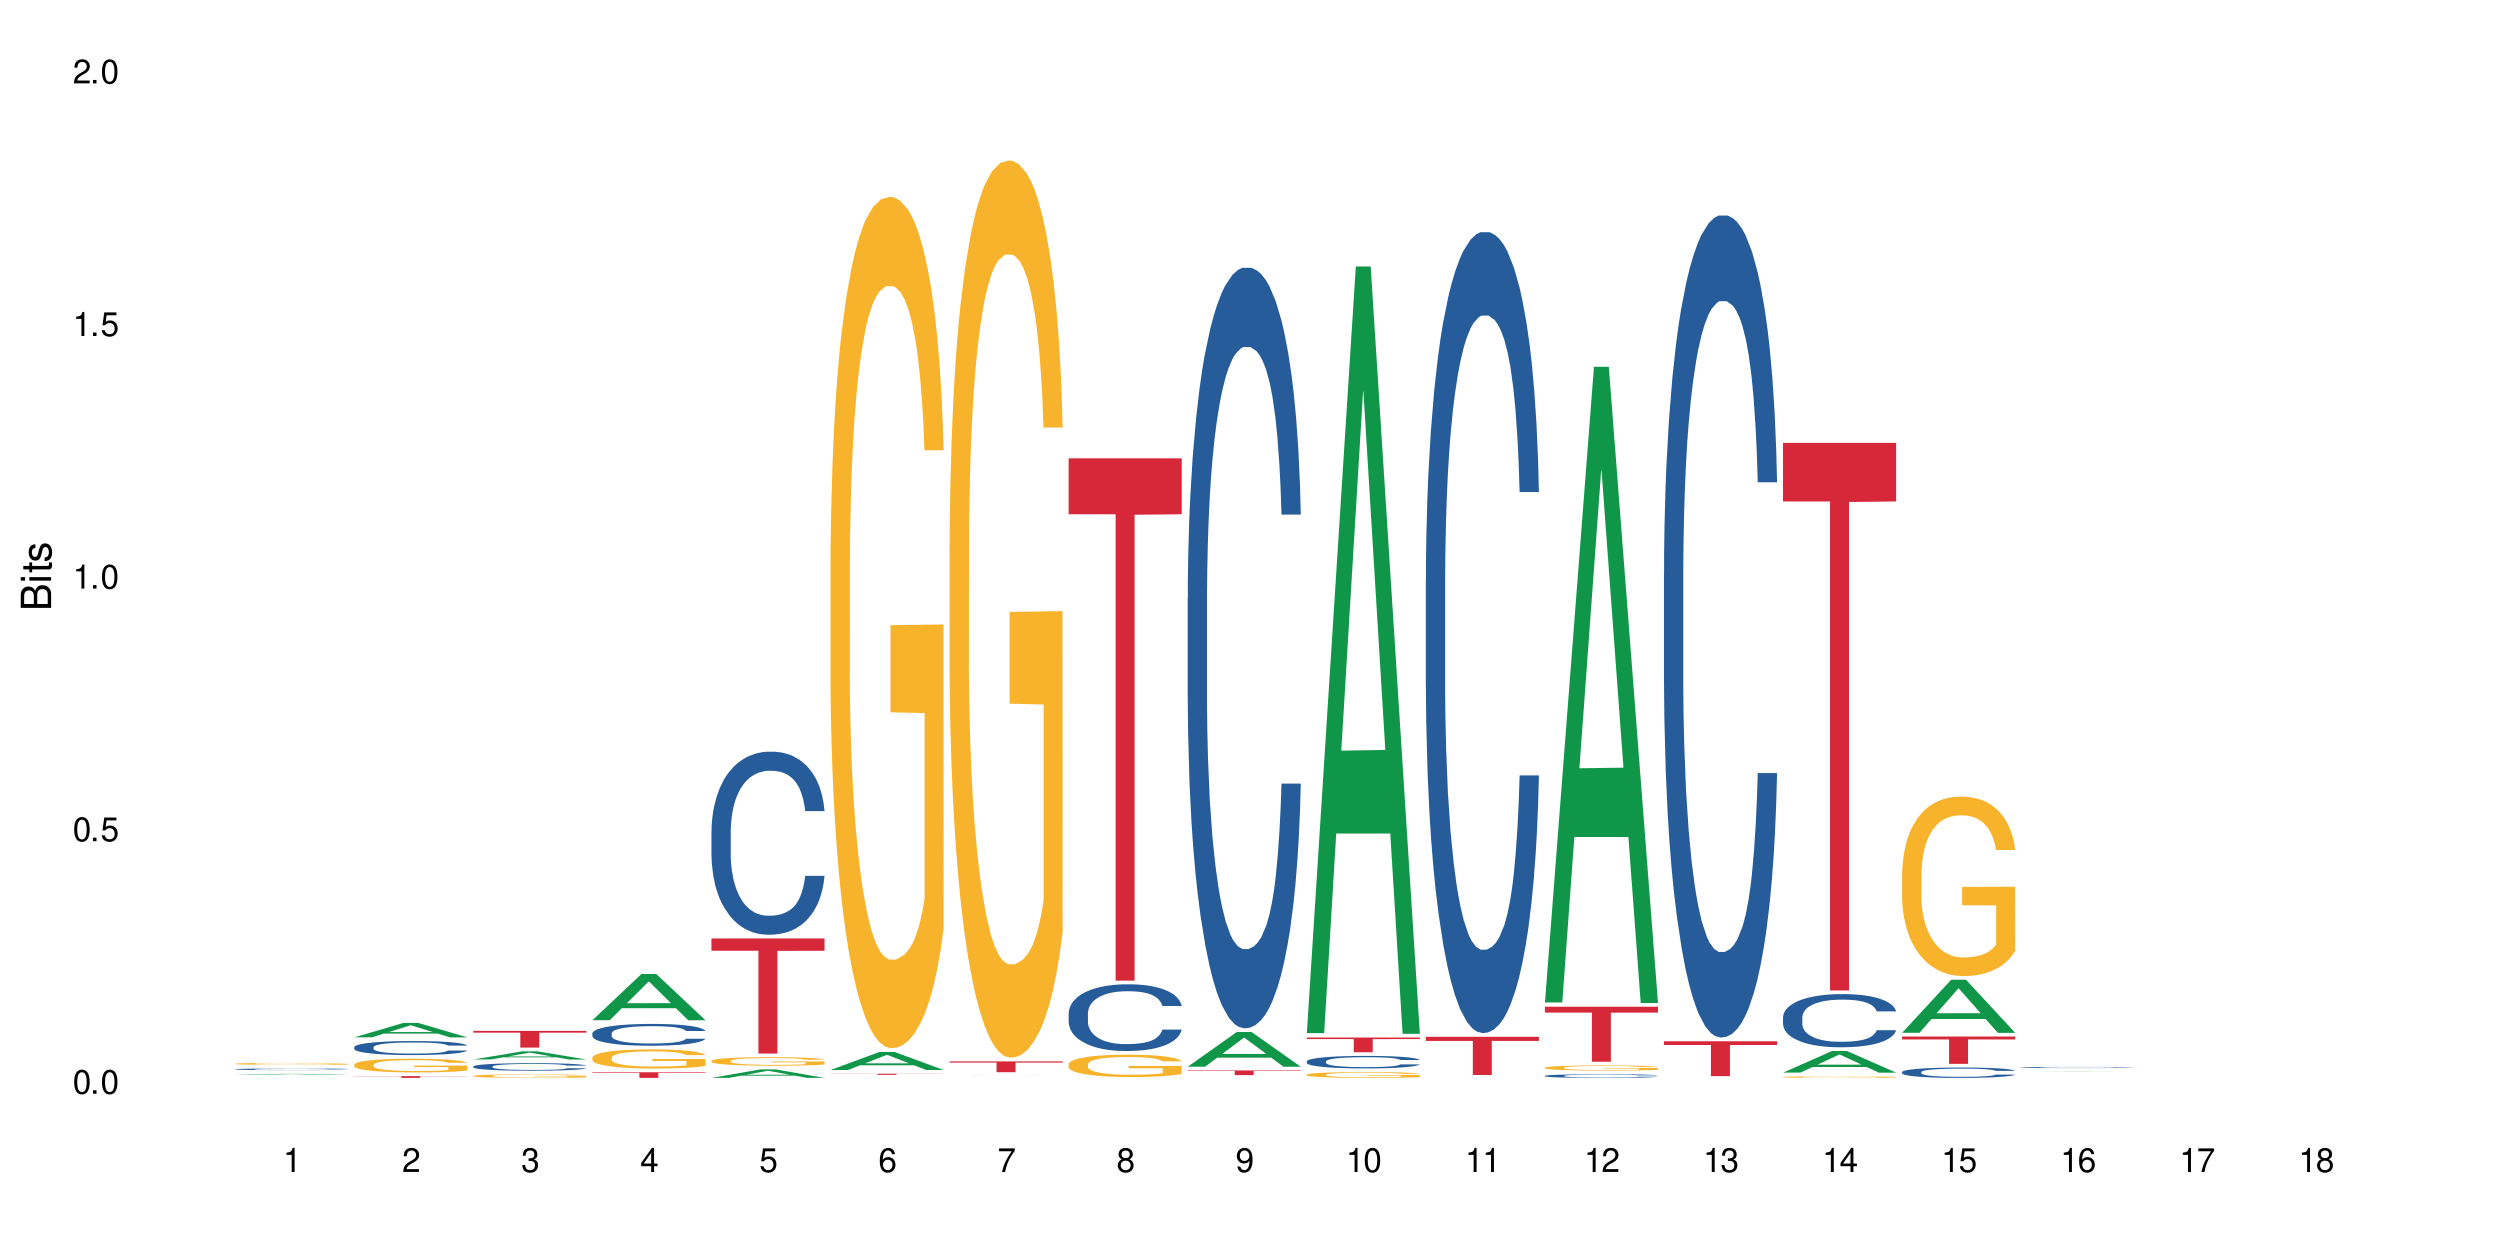 <?xml version="1.0" encoding="UTF-8"?>
<svg xmlns="http://www.w3.org/2000/svg" xmlns:xlink="http://www.w3.org/1999/xlink" width="720" height="360" viewBox="0 0 720 360">
<defs>
<g>
<g id="glyph-0-0">
</g>
<g id="glyph-0-1">
<path d="M 2.641 -6.938 C 2 -6.938 1.422 -6.656 1.078 -6.172 C 0.641 -5.562 0.406 -4.641 0.406 -3.359 C 0.406 -1.016 1.188 0.219 2.641 0.219 C 4.078 0.219 4.859 -1.016 4.859 -3.297 C 4.859 -4.641 4.656 -5.547 4.203 -6.172 C 3.844 -6.656 3.281 -6.938 2.641 -6.938 Z M 2.641 -6.188 C 3.547 -6.188 4 -5.25 4 -3.375 C 4 -1.406 3.562 -0.484 2.625 -0.484 C 1.734 -0.484 1.281 -1.438 1.281 -3.344 C 1.281 -5.25 1.734 -6.188 2.641 -6.188 Z M 2.641 -6.188 "/>
</g>
<g id="glyph-0-2">
<path d="M 1.828 -1 L 0.828 -1 L 0.828 0 L 1.828 0 Z M 1.828 -1 "/>
</g>
<g id="glyph-0-3">
<path d="M 4.562 -6.797 L 1.062 -6.797 L 0.547 -3.094 L 1.328 -3.094 C 1.719 -3.562 2.047 -3.734 2.578 -3.734 C 3.484 -3.734 4.062 -3.109 4.062 -2.094 C 4.062 -1.125 3.484 -0.531 2.578 -0.531 C 1.828 -0.531 1.375 -0.906 1.188 -1.672 L 0.328 -1.672 C 0.453 -1.109 0.547 -0.844 0.75 -0.594 C 1.125 -0.078 1.828 0.219 2.594 0.219 C 3.969 0.219 4.922 -0.781 4.922 -2.219 C 4.922 -3.562 4.031 -4.484 2.719 -4.484 C 2.25 -4.484 1.859 -4.359 1.469 -4.062 L 1.734 -5.969 L 4.562 -5.969 Z M 4.562 -6.797 "/>
</g>
<g id="glyph-0-4">
<path d="M 2.484 -4.938 L 2.484 0 L 3.328 0 L 3.328 -6.938 L 2.766 -6.938 C 2.469 -5.875 2.281 -5.734 0.984 -5.562 L 0.984 -4.938 Z M 2.484 -4.938 "/>
</g>
<g id="glyph-0-5">
<path d="M 4.859 -0.828 L 1.281 -0.828 C 1.359 -1.406 1.672 -1.781 2.5 -2.281 L 3.469 -2.828 C 4.406 -3.344 4.906 -4.062 4.906 -4.906 C 4.906 -5.484 4.672 -6.031 4.266 -6.406 C 3.859 -6.766 3.375 -6.938 2.719 -6.938 C 1.859 -6.938 1.219 -6.625 0.844 -6.031 C 0.609 -5.672 0.5 -5.234 0.484 -4.531 L 1.328 -4.531 C 1.359 -5.016 1.406 -5.281 1.531 -5.516 C 1.75 -5.938 2.188 -6.203 2.703 -6.203 C 3.469 -6.203 4.031 -5.641 4.031 -4.891 C 4.031 -4.344 3.719 -3.859 3.125 -3.516 L 2.234 -3 C 0.812 -2.172 0.406 -1.531 0.328 -0.016 L 4.859 -0.016 Z M 4.859 -0.828 "/>
</g>
<g id="glyph-0-6">
<path d="M 2.125 -3.188 L 2.578 -3.188 C 3.5 -3.188 3.984 -2.766 3.984 -1.922 C 3.984 -1.062 3.469 -0.531 2.594 -0.531 C 1.656 -0.531 1.203 -1 1.156 -2.016 L 0.312 -2.016 C 0.344 -1.453 0.438 -1.094 0.609 -0.781 C 0.953 -0.109 1.625 0.219 2.547 0.219 C 3.953 0.219 4.859 -0.625 4.859 -1.938 C 4.859 -2.828 4.516 -3.297 3.703 -3.594 C 4.344 -3.844 4.656 -4.328 4.656 -5.031 C 4.656 -6.219 3.875 -6.938 2.578 -6.938 C 1.203 -6.938 0.484 -6.172 0.453 -4.703 L 1.297 -4.703 C 1.312 -5.125 1.344 -5.359 1.453 -5.578 C 1.641 -5.969 2.062 -6.203 2.594 -6.203 C 3.344 -6.203 3.797 -5.75 3.797 -5 C 3.797 -4.516 3.609 -4.219 3.25 -4.047 C 3.016 -3.953 2.703 -3.922 2.125 -3.906 Z M 2.125 -3.188 "/>
</g>
<g id="glyph-0-7">
<path d="M 3.141 -1.672 L 3.141 0 L 3.984 0 L 3.984 -1.672 L 4.984 -1.672 L 4.984 -2.438 L 3.984 -2.438 L 3.984 -6.938 L 3.359 -6.938 L 0.266 -2.578 L 0.266 -1.672 Z M 3.141 -2.438 L 1 -2.438 L 3.141 -5.5 Z M 3.141 -2.438 "/>
</g>
<g id="glyph-0-8">
<path d="M 4.781 -5.125 C 4.609 -6.266 3.891 -6.938 2.844 -6.938 C 2.094 -6.938 1.422 -6.578 1.031 -5.953 C 0.594 -5.266 0.406 -4.422 0.406 -3.172 C 0.406 -2 0.578 -1.25 0.984 -0.641 C 1.359 -0.078 1.953 0.219 2.703 0.219 C 3.984 0.219 4.922 -0.75 4.922 -2.094 C 4.922 -3.375 4.062 -4.281 2.844 -4.281 C 2.172 -4.281 1.641 -4.031 1.281 -3.516 C 1.281 -5.234 1.828 -6.188 2.797 -6.188 C 3.391 -6.188 3.797 -5.797 3.938 -5.125 Z M 2.734 -3.531 C 3.547 -3.531 4.062 -2.953 4.062 -2.031 C 4.062 -1.156 3.484 -0.531 2.703 -0.531 C 1.922 -0.531 1.328 -1.188 1.328 -2.078 C 1.328 -2.938 1.906 -3.531 2.734 -3.531 Z M 2.734 -3.531 "/>
</g>
<g id="glyph-0-9">
<path d="M 4.984 -6.797 L 0.438 -6.797 L 0.438 -5.969 L 4.109 -5.969 C 2.5 -3.656 1.828 -2.234 1.328 0 L 2.219 0 C 2.594 -2.172 3.453 -4.047 4.984 -6.094 Z M 4.984 -6.797 "/>
</g>
<g id="glyph-0-10">
<path d="M 3.75 -3.656 C 4.469 -4.094 4.688 -4.438 4.688 -5.078 C 4.688 -6.172 3.844 -6.938 2.641 -6.938 C 1.438 -6.938 0.594 -6.172 0.594 -5.094 C 0.594 -4.438 0.812 -4.094 1.516 -3.656 C 0.734 -3.266 0.359 -2.703 0.359 -1.922 C 0.359 -0.656 1.281 0.219 2.641 0.219 C 3.984 0.219 4.922 -0.656 4.922 -1.922 C 4.922 -2.703 4.531 -3.266 3.75 -3.656 Z M 2.641 -6.188 C 3.359 -6.188 3.812 -5.75 3.812 -5.062 C 3.812 -4.406 3.344 -3.984 2.641 -3.984 C 1.922 -3.984 1.453 -4.406 1.453 -5.078 C 1.453 -5.75 1.922 -6.188 2.641 -6.188 Z M 2.641 -3.266 C 3.484 -3.266 4.062 -2.719 4.062 -1.906 C 4.062 -1.078 3.484 -0.531 2.625 -0.531 C 1.797 -0.531 1.219 -1.094 1.219 -1.906 C 1.219 -2.719 1.781 -3.266 2.641 -3.266 Z M 2.641 -3.266 "/>
</g>
<g id="glyph-0-11">
<path d="M 0.516 -1.578 C 0.672 -0.453 1.406 0.219 2.438 0.219 C 3.188 0.219 3.859 -0.141 4.266 -0.766 C 4.688 -1.453 4.891 -2.297 4.891 -3.547 C 4.891 -4.719 4.703 -5.453 4.312 -6.078 C 3.938 -6.641 3.344 -6.938 2.594 -6.938 C 1.297 -6.938 0.359 -5.969 0.359 -4.625 C 0.359 -3.344 1.234 -2.453 2.453 -2.453 C 3.094 -2.453 3.578 -2.672 4.016 -3.203 C 4 -1.484 3.469 -0.531 2.5 -0.531 C 1.906 -0.531 1.484 -0.906 1.359 -1.578 Z M 2.578 -6.203 C 3.375 -6.203 3.969 -5.531 3.969 -4.641 C 3.969 -3.797 3.391 -3.188 2.547 -3.188 C 1.734 -3.188 1.234 -3.766 1.234 -4.688 C 1.234 -5.562 1.797 -6.203 2.578 -6.203 Z M 2.578 -6.203 "/>
</g>
<g id="glyph-1-0">
</g>
<g id="glyph-1-1">
<path d="M 0 -0.953 L 0 -4.891 C 0 -5.719 -0.234 -6.344 -0.734 -6.797 C -1.188 -7.234 -1.812 -7.469 -2.5 -7.469 C -3.547 -7.469 -4.188 -7 -4.625 -5.875 C -4.984 -6.688 -5.625 -7.094 -6.531 -7.094 C -7.172 -7.094 -7.734 -6.859 -8.141 -6.391 C -8.562 -5.922 -8.75 -5.344 -8.75 -4.5 L -8.75 -0.953 Z M -4.984 -2.062 L -7.766 -2.062 L -7.766 -4.219 C -7.766 -4.844 -7.688 -5.203 -7.453 -5.5 C -7.219 -5.812 -6.859 -5.969 -6.375 -5.969 C -5.891 -5.969 -5.531 -5.812 -5.297 -5.5 C -5.062 -5.203 -4.984 -4.844 -4.984 -4.219 Z M -0.984 -2.062 L -4 -2.062 L -4 -4.781 C -4 -5.766 -3.438 -6.359 -2.484 -6.359 C -1.547 -6.359 -0.984 -5.766 -0.984 -4.781 Z M -0.984 -2.062 "/>
</g>
<g id="glyph-1-2">
<path d="M -6.281 -1.797 L -6.281 -0.797 L 0 -0.797 L 0 -1.797 Z M -8.75 -1.797 L -8.75 -0.797 L -7.484 -0.797 L -7.484 -1.797 Z M -8.75 -1.797 "/>
</g>
<g id="glyph-1-3">
<path d="M -6.281 -3.047 L -6.281 -2.016 L -8.016 -2.016 L -8.016 -1.016 L -6.281 -1.016 L -6.281 -0.172 L -5.469 -0.172 L -5.469 -1.016 L -0.719 -1.016 C -0.078 -1.016 0.281 -1.453 0.281 -2.234 C 0.281 -2.5 0.25 -2.719 0.188 -3.047 L -0.641 -3.047 C -0.609 -2.906 -0.594 -2.766 -0.594 -2.562 C -0.594 -2.141 -0.719 -2.016 -1.156 -2.016 L -5.469 -2.016 L -5.469 -3.047 Z M -6.281 -3.047 "/>
</g>
<g id="glyph-1-4">
<path d="M -4.531 -5.25 C -5.766 -5.25 -6.469 -4.422 -6.469 -2.969 C -6.469 -1.516 -5.719 -0.562 -4.547 -0.562 C -3.562 -0.562 -3.094 -1.062 -2.734 -2.562 L -2.516 -3.484 C -2.344 -4.188 -2.094 -4.469 -1.641 -4.469 C -1.047 -4.469 -0.641 -3.875 -0.641 -3 C -0.641 -2.453 -0.797 -2 -1.062 -1.75 C -1.25 -1.594 -1.422 -1.531 -1.875 -1.469 L -1.875 -0.406 C -0.422 -0.453 0.281 -1.266 0.281 -2.922 C 0.281 -4.5 -0.5 -5.516 -1.719 -5.516 C -2.656 -5.516 -3.172 -4.984 -3.469 -3.734 L -3.703 -2.766 C -3.891 -1.953 -4.156 -1.609 -4.594 -1.609 C -5.188 -1.609 -5.547 -2.125 -5.547 -2.938 C -5.547 -3.75 -5.203 -4.172 -4.531 -4.203 Z M -4.531 -5.25 "/>
</g>
</g>
</defs>
<rect x="-72" y="-36" width="864" height="432" fill="rgb(100%, 100%, 100%)" fill-opacity="1"/>
<path fill-rule="nonzero" fill="rgb(6.275%, 58.824%, 28.235%)" fill-opacity="1" d="M 67.73 309.574 L 67.766 309.574 L 81.859 309.266 L 86.141 309.266 L 100.309 309.574 L 95.332 309.574 L 91.781 309.492 L 76.223 309.492 L 72.742 309.574 L 67.73 309.574 L 77.719 309.461 L 90.352 309.461 L 84.055 309.316 L 83.914 309.316 L 77.684 309.461 L 77.719 309.461 Z M 67.73 309.574 "/>
<path fill-rule="nonzero" fill="rgb(14.51%, 36.078%, 60%)" fill-opacity="1" d="M 67.73 307.938 L 67.77 307.938 L 67.77 307.926 L 67.891 307.91 L 68.168 307.891 L 68.445 307.875 L 69.16 307.848 L 70.152 307.824 L 71.188 307.805 L 71.941 307.793 L 72.617 307.785 L 74.168 307.77 L 75.16 307.762 L 76.234 307.754 L 77.543 307.746 L 78.496 307.742 L 80.641 307.734 L 82.23 307.73 L 86.125 307.73 L 87.715 307.734 L 88.867 307.734 L 90.137 307.738 L 91.211 307.742 L 93.078 307.75 L 94.746 307.766 L 95.5 307.77 L 96.691 307.785 L 97.605 307.797 L 98.242 307.809 L 98.957 307.824 L 99.594 307.844 L 100.07 307.867 L 100.309 307.883 L 94.746 307.883 L 94.469 307.867 L 94.148 307.855 L 93.555 307.836 L 92.957 307.824 L 92.125 307.812 L 91.367 307.805 L 90.336 307.793 L 89.422 307.789 L 88.469 307.785 L 87.555 307.781 L 83.027 307.781 L 81.477 307.785 L 80.641 307.789 L 79.449 307.793 L 78.617 307.801 L 77.621 307.809 L 76.949 307.816 L 76.113 307.828 L 75.516 307.836 L 74.844 307.852 L 74.445 307.863 L 74.086 307.875 L 73.77 307.887 L 73.531 307.902 L 73.371 307.918 L 73.293 307.934 L 73.293 308 L 73.371 308.016 L 73.57 308.035 L 74.086 308.062 L 74.844 308.086 L 75.715 308.102 L 76.551 308.117 L 77.027 308.121 L 77.664 308.129 L 78.656 308.137 L 80.086 308.148 L 80.922 308.148 L 82.191 308.152 L 83.504 308.156 L 85.25 308.156 L 86.801 308.152 L 87.832 308.152 L 88.906 308.148 L 90.375 308.141 L 91.289 308.133 L 92.082 308.125 L 92.68 308.117 L 93.078 308.109 L 93.672 308.098 L 94.148 308.082 L 94.508 308.066 L 94.746 308.051 L 100.309 308.051 L 100.07 308.07 L 99.711 308.086 L 99.355 308.098 L 98.797 308.113 L 98.16 308.129 L 97.246 308.145 L 96.492 308.152 L 95.5 308.164 L 94.586 308.172 L 93.594 308.18 L 92.125 308.188 L 91.168 308.191 L 90.137 308.195 L 88.906 308.199 L 87.355 308.203 L 81.238 308.203 L 79.609 308.199 L 77.582 308.191 L 76.113 308.184 L 74.961 308.176 L 73.969 308.164 L 72.855 308.152 L 71.426 308.133 L 70.551 308.121 L 69.957 308.109 L 69.281 308.09 L 68.805 308.074 L 68.246 308.051 L 67.852 308.02 L 67.73 307.996 Z M 67.73 307.938 "/>
<path fill-rule="nonzero" fill="rgb(96.863%, 70.196%, 16.863%)" fill-opacity="1" d="M 67.73 306.355 L 67.77 306.355 L 67.77 306.344 L 67.93 306.32 L 68.328 306.289 L 68.844 306.266 L 69.398 306.246 L 69.758 306.234 L 70.352 306.219 L 70.871 306.207 L 72.18 306.184 L 73.848 306.164 L 74.762 306.156 L 75.797 306.145 L 77.266 306.137 L 77.941 306.133 L 80.008 306.125 L 82.352 306.121 L 84.934 306.117 L 86.125 306.121 L 87.754 306.121 L 89.977 306.125 L 91.25 306.133 L 92.242 306.137 L 93.273 306.145 L 94.547 306.152 L 95.738 306.164 L 96.691 306.176 L 97.645 306.191 L 98.441 306.207 L 99.113 306.227 L 99.711 306.246 L 100.07 306.266 L 100.309 306.281 L 94.785 306.281 L 94.469 306.266 L 94.109 306.25 L 93.516 306.234 L 92.918 306.223 L 92.32 306.215 L 91.211 306.199 L 90.258 306.191 L 89.062 306.184 L 87.914 306.18 L 86.602 306.176 L 83.699 306.176 L 81.793 306.18 L 80.684 306.184 L 79.887 306.188 L 78.773 306.195 L 78.102 306.203 L 77.703 306.207 L 76.512 306.223 L 75.715 306.234 L 75.277 306.246 L 74.723 306.262 L 74.324 306.273 L 73.887 306.293 L 73.648 306.309 L 73.332 306.344 L 73.293 306.434 L 73.41 306.453 L 73.648 306.473 L 73.969 306.492 L 74.445 306.512 L 74.922 306.523 L 75.754 306.543 L 76.473 306.559 L 77.027 306.566 L 78.102 306.582 L 78.535 306.586 L 79.57 306.594 L 80.641 306.602 L 81.953 306.605 L 82.945 306.609 L 84.535 306.613 L 86.562 306.613 L 88.945 306.609 L 90.453 306.605 L 91.488 306.602 L 92.164 306.598 L 92.996 306.594 L 93.594 306.586 L 94.148 306.582 L 94.824 306.574 L 94.824 306.453 L 85.012 306.453 L 85.012 306.395 L 100.266 306.395 L 100.309 306.594 L 99.473 306.605 L 98.441 306.617 L 97.445 306.629 L 96.414 306.637 L 94.945 306.648 L 93.754 306.652 L 91.926 306.66 L 90.258 306.664 L 88.508 306.668 L 83.504 306.668 L 81.754 306.664 L 80.363 306.66 L 79.094 306.656 L 77.82 306.648 L 76.234 306.641 L 75.199 306.633 L 74.129 306.621 L 73.055 306.609 L 72.102 306.594 L 70.828 306.57 L 70.152 306.555 L 69.52 306.539 L 69.043 306.523 L 68.605 306.508 L 68.289 306.488 L 67.969 306.469 L 67.809 306.449 L 67.73 306.434 Z M 67.73 306.355 "/>
<path fill-rule="nonzero" fill="rgb(6.275%, 58.824%, 28.235%)" fill-opacity="1" d="M 102.023 298.758 L 102.055 298.754 L 116.152 294.609 L 120.434 294.609 L 134.598 298.762 L 129.621 298.762 L 126.07 297.68 L 110.512 297.68 L 107.035 298.758 L 102.023 298.758 L 112.012 297.23 L 124.645 297.227 L 118.344 295.289 L 118.273 295.285 L 118.207 295.297 L 111.977 297.227 L 112.012 297.23 Z M 102.023 298.758 "/>
<path fill-rule="nonzero" fill="rgb(14.51%, 36.078%, 60%)" fill-opacity="1" d="M 102.023 301.578 L 102.062 301.574 L 102.062 301.488 L 102.18 301.348 L 102.457 301.168 L 102.738 301.047 L 103.453 300.828 L 104.445 300.621 L 105.477 300.457 L 106.234 300.363 L 106.906 300.289 L 108.457 300.152 L 109.449 300.082 L 110.523 300.02 L 111.836 299.957 L 112.789 299.918 L 114.934 299.859 L 116.523 299.832 L 117.754 299.824 L 120.414 299.824 L 122.004 299.836 L 123.156 299.855 L 124.426 299.887 L 125.5 299.918 L 127.367 300 L 129.035 300.102 L 129.789 300.164 L 130.98 300.277 L 131.895 300.387 L 132.531 300.484 L 133.246 300.621 L 133.883 300.785 L 134.359 300.973 L 134.598 301.133 L 129.035 301.133 L 128.758 300.984 L 128.441 300.871 L 127.844 300.719 L 127.25 300.613 L 126.414 300.504 L 125.66 300.434 L 124.625 300.363 L 123.711 300.32 L 122.758 300.289 L 121.844 300.266 L 120.098 300.242 L 118.07 300.242 L 117.316 300.25 L 115.766 300.281 L 114.934 300.305 L 113.742 300.359 L 112.906 300.406 L 111.914 300.48 L 111.238 300.543 L 110.402 300.637 L 109.809 300.723 L 109.133 300.844 L 108.734 300.938 L 108.379 301.039 L 108.059 301.16 L 107.82 301.293 L 107.664 301.426 L 107.582 301.559 L 107.582 302.133 L 107.664 302.266 L 107.863 302.418 L 108.379 302.645 L 109.133 302.84 L 110.008 302.996 L 110.84 303.105 L 111.316 303.156 L 111.953 303.215 L 112.945 303.289 L 114.375 303.363 L 115.211 303.395 L 116.48 303.422 L 117.793 303.438 L 119.543 303.438 L 121.09 303.422 L 122.125 303.406 L 123.195 303.375 L 124.664 303.312 L 125.578 303.254 L 126.375 303.184 L 126.969 303.113 L 127.367 303.055 L 127.965 302.941 L 128.441 302.816 L 128.797 302.684 L 129.035 302.559 L 134.598 302.559 L 134.359 302.707 L 134 302.852 L 133.645 302.957 L 133.09 303.086 L 132.453 303.203 L 131.539 303.332 L 130.785 303.414 L 129.789 303.508 L 128.875 303.578 L 127.883 303.641 L 126.414 303.715 L 125.461 303.75 L 124.426 303.785 L 123.195 303.812 L 121.648 303.84 L 119.977 303.855 L 118.43 303.859 L 116.762 303.852 L 115.527 303.836 L 113.898 303.805 L 111.875 303.738 L 110.402 303.668 L 109.25 303.598 L 108.258 303.523 L 107.145 303.422 L 105.715 303.262 L 104.844 303.137 L 104.246 303.031 L 103.57 302.887 L 103.094 302.758 L 102.539 302.551 L 102.141 302.289 L 102.023 302.086 Z M 102.023 301.578 "/>
<path fill-rule="nonzero" fill="rgb(96.863%, 70.196%, 16.863%)" fill-opacity="1" d="M 102.023 306.609 L 102.062 306.605 L 102.062 306.535 L 102.219 306.371 L 102.617 306.148 L 103.133 305.965 L 103.691 305.82 L 104.047 305.746 L 104.645 305.637 L 105.16 305.559 L 106.473 305.395 L 108.141 305.242 L 109.055 305.18 L 110.086 305.117 L 111.555 305.051 L 112.23 305.023 L 114.297 304.965 L 116.641 304.93 L 119.223 304.918 L 120.414 304.922 L 122.043 304.938 L 124.27 304.977 L 125.539 305.012 L 126.531 305.051 L 127.566 305.098 L 128.836 305.168 L 130.027 305.254 L 130.98 305.34 L 131.938 305.449 L 132.73 305.566 L 133.406 305.691 L 134 305.84 L 134.359 305.969 L 134.598 306.094 L 129.074 306.094 L 128.758 305.969 L 128.398 305.871 L 127.805 305.75 L 127.207 305.664 L 126.613 305.598 L 125.5 305.504 L 124.547 305.445 L 123.355 305.395 L 122.203 305.363 L 120.891 305.34 L 120.098 305.336 L 117.992 305.336 L 116.086 305.359 L 114.973 305.387 L 114.18 305.418 L 113.066 305.473 L 112.391 305.516 L 111.992 305.543 L 110.801 305.656 L 110.008 305.754 L 109.57 305.824 L 109.012 305.934 L 108.617 306.027 L 108.18 306.172 L 107.941 306.281 L 107.621 306.527 L 107.582 307.176 L 107.703 307.312 L 107.941 307.457 L 108.258 307.59 L 108.734 307.727 L 109.211 307.828 L 110.047 307.969 L 110.762 308.062 L 111.316 308.125 L 112.391 308.223 L 112.828 308.254 L 113.859 308.32 L 114.934 308.371 L 116.242 308.414 L 117.238 308.434 L 118.824 308.453 L 120.852 308.453 L 123.234 308.43 L 124.746 308.402 L 125.777 308.375 L 126.453 308.348 L 127.289 308.309 L 127.883 308.273 L 128.441 308.234 L 129.117 308.172 L 129.117 307.312 L 119.301 307.309 L 119.301 306.902 L 134.559 306.902 L 134.598 308.309 L 133.762 308.406 L 132.73 308.5 L 131.738 308.57 L 130.703 308.633 L 129.234 308.699 L 128.043 308.746 L 126.215 308.793 L 124.547 308.828 L 122.797 308.848 L 121.25 308.859 L 119.422 308.863 L 117.793 308.855 L 116.047 308.836 L 114.656 308.805 L 113.383 308.77 L 112.113 308.723 L 110.523 308.648 L 109.488 308.586 L 108.418 308.512 L 107.344 308.422 L 106.391 308.324 L 105.754 308.246 L 105.121 308.16 L 104.445 308.055 L 103.809 307.93 L 103.332 307.82 L 102.895 307.691 L 102.578 307.574 L 102.262 307.41 L 102.102 307.281 L 102.023 307.172 Z M 102.023 306.609 "/>
<path fill-rule="nonzero" fill="rgb(83.922%, 15.686%, 22.353%)" fill-opacity="1" d="M 102.023 309.926 L 134.598 309.926 L 134.598 309.98 L 121.02 309.98 L 121.02 310.434 L 115.559 310.434 L 115.559 309.98 L 102.023 309.98 Z M 102.023 309.926 "/>
<path fill-rule="nonzero" fill="rgb(6.275%, 58.824%, 28.235%)" fill-opacity="1" d="M 136.312 305.133 L 136.348 305.129 L 150.441 302.777 L 154.723 302.777 L 168.887 305.137 L 163.91 305.137 L 160.359 304.52 L 144.805 304.52 L 141.324 305.133 L 136.312 305.133 L 146.301 304.266 L 158.934 304.262 L 152.637 303.16 L 152.566 303.16 L 152.496 303.164 L 146.266 304.262 L 146.301 304.266 Z M 136.312 305.133 "/>
<path fill-rule="nonzero" fill="rgb(14.51%, 36.078%, 60%)" fill-opacity="1" d="M 136.312 307.141 L 136.352 307.137 L 136.352 307.09 L 136.473 307.016 L 136.75 306.918 L 137.027 306.855 L 137.742 306.738 L 138.734 306.625 L 139.77 306.535 L 140.523 306.484 L 141.199 306.445 L 142.746 306.371 L 143.742 306.336 L 144.812 306.301 L 146.125 306.266 L 147.078 306.246 L 149.223 306.215 L 150.812 306.203 L 152.043 306.195 L 154.707 306.195 L 156.293 306.203 L 157.445 306.215 L 158.719 306.23 L 159.789 306.246 L 161.656 306.293 L 163.328 306.348 L 164.082 306.379 L 165.273 306.441 L 166.188 306.5 L 166.824 306.551 L 167.539 306.625 L 168.172 306.715 L 168.648 306.816 L 168.887 306.898 L 163.328 306.898 L 163.047 306.82 L 162.73 306.758 L 162.133 306.68 L 161.539 306.621 L 160.703 306.562 L 159.949 306.523 L 158.918 306.488 L 158.004 306.465 L 157.051 306.445 L 156.137 306.434 L 154.387 306.422 L 152.363 306.422 L 151.605 306.426 L 150.059 306.441 L 149.223 306.457 L 148.031 306.484 L 147.195 306.508 L 146.203 306.551 L 145.527 306.582 L 144.695 306.633 L 144.098 306.68 L 143.422 306.746 L 143.027 306.793 L 142.668 306.852 L 142.352 306.914 L 142.113 306.984 L 141.953 307.059 L 141.875 307.129 L 141.875 307.438 L 141.953 307.508 L 142.152 307.59 L 142.668 307.711 L 143.422 307.816 L 144.297 307.902 L 145.133 307.961 L 145.609 307.988 L 146.242 308.02 L 147.238 308.059 L 148.668 308.098 L 149.5 308.113 L 150.773 308.133 L 152.082 308.141 L 153.832 308.141 L 155.383 308.133 L 156.414 308.121 L 157.488 308.105 L 158.957 308.07 L 159.871 308.039 L 160.664 308.004 L 161.262 307.965 L 161.656 307.934 L 162.254 307.871 L 162.73 307.805 L 163.09 307.734 L 163.328 307.668 L 168.887 307.668 L 168.648 307.746 L 168.293 307.824 L 167.934 307.883 L 167.379 307.949 L 166.742 308.012 L 165.828 308.082 L 165.074 308.129 L 164.082 308.176 L 163.168 308.215 L 162.176 308.246 L 160.703 308.289 L 159.75 308.309 L 158.719 308.324 L 157.488 308.34 L 155.938 308.355 L 154.27 308.363 L 152.719 308.363 L 151.051 308.359 L 149.82 308.352 L 148.191 308.336 L 146.164 308.301 L 144.695 308.262 L 143.543 308.223 L 142.551 308.184 L 141.438 308.133 L 140.008 308.043 L 139.133 307.977 L 138.535 307.922 L 137.863 307.844 L 137.383 307.773 L 136.828 307.664 L 136.43 307.523 L 136.312 307.414 Z M 136.312 307.141 "/>
<path fill-rule="nonzero" fill="rgb(96.863%, 70.196%, 16.863%)" fill-opacity="1" d="M 136.312 309.859 L 136.352 309.855 L 136.352 309.84 L 136.512 309.797 L 136.906 309.742 L 137.426 309.695 L 137.98 309.656 L 138.34 309.637 L 138.934 309.609 L 139.449 309.59 L 140.762 309.547 L 142.43 309.508 L 143.344 309.492 L 144.375 309.477 L 145.848 309.461 L 146.523 309.453 L 148.586 309.438 L 150.93 309.43 L 153.516 309.426 L 154.707 309.426 L 156.336 309.43 L 158.559 309.441 L 159.832 309.449 L 160.824 309.461 L 161.855 309.473 L 163.129 309.488 L 164.32 309.512 L 165.273 309.535 L 166.227 309.562 L 167.02 309.59 L 167.695 309.625 L 168.293 309.66 L 168.648 309.695 L 168.887 309.727 L 163.367 309.727 L 163.047 309.695 L 162.691 309.668 L 162.094 309.641 L 161.5 309.617 L 160.902 309.598 L 159.789 309.574 L 158.836 309.562 L 157.645 309.547 L 156.492 309.539 L 155.184 309.535 L 154.387 309.531 L 152.281 309.531 L 150.375 309.539 L 149.262 309.547 L 148.469 309.555 L 147.355 309.566 L 146.68 309.578 L 146.285 309.586 L 145.09 309.613 L 144.297 309.641 L 143.859 309.656 L 143.305 309.684 L 142.906 309.711 L 142.469 309.746 L 142.23 309.773 L 141.914 309.836 L 141.875 310.004 L 141.992 310.039 L 142.23 310.074 L 142.551 310.109 L 143.027 310.145 L 143.504 310.172 L 144.336 310.207 L 145.051 310.23 L 145.609 310.246 L 146.68 310.27 L 147.117 310.281 L 148.152 310.297 L 149.223 310.309 L 150.535 310.32 L 151.527 310.324 L 153.117 310.328 L 155.145 310.328 L 157.527 310.324 L 159.035 310.316 L 160.07 310.309 L 160.742 310.305 L 161.578 310.293 L 162.176 310.285 L 162.73 310.273 L 163.406 310.258 L 163.406 310.039 L 153.594 310.035 L 153.594 309.934 L 168.848 309.934 L 168.887 310.293 L 168.055 310.316 L 167.02 310.344 L 166.027 310.359 L 164.996 310.375 L 163.523 310.395 L 162.332 310.406 L 160.504 310.418 L 158.836 310.426 L 157.09 310.43 L 155.539 310.434 L 152.082 310.434 L 150.336 310.43 L 148.945 310.422 L 147.676 310.41 L 146.402 310.398 L 144.812 310.379 L 143.781 310.363 L 142.707 310.344 L 141.637 310.32 L 140.684 310.297 L 140.047 310.277 L 139.41 310.254 L 138.734 310.227 L 138.102 310.195 L 137.625 310.168 L 137.188 310.137 L 136.867 310.105 L 136.551 310.062 L 136.391 310.031 L 136.312 310.004 Z M 136.312 309.859 "/>
<path fill-rule="nonzero" fill="rgb(83.922%, 15.686%, 22.353%)" fill-opacity="1" d="M 136.312 296.887 L 168.887 296.887 L 168.887 297.402 L 155.312 297.406 L 155.312 301.715 L 149.848 301.715 L 149.848 297.41 L 149.77 297.402 L 136.312 297.402 Z M 136.312 296.887 "/>
<path fill-rule="nonzero" fill="rgb(6.275%, 58.824%, 28.235%)" fill-opacity="1" d="M 170.602 293.82 L 170.637 293.805 L 184.734 280.516 L 189.016 280.516 L 203.18 293.832 L 198.203 293.832 L 194.652 290.355 L 179.094 290.355 L 175.613 293.82 L 170.602 293.82 L 180.59 288.918 L 193.227 288.906 L 186.926 282.691 L 186.855 282.68 L 186.785 282.715 L 180.555 288.906 L 180.59 288.918 Z M 170.602 293.82 "/>
<path fill-rule="nonzero" fill="rgb(14.51%, 36.078%, 60%)" fill-opacity="1" d="M 170.602 297.625 L 170.641 297.617 L 170.641 297.48 L 170.762 297.262 L 171.039 296.988 L 171.316 296.797 L 172.031 296.457 L 173.027 296.133 L 174.059 295.879 L 174.812 295.73 L 175.488 295.617 L 177.039 295.402 L 178.031 295.293 L 179.105 295.195 L 180.414 295.098 L 181.367 295.043 L 183.516 294.949 L 185.102 294.91 L 186.336 294.895 L 188.996 294.895 L 190.586 294.914 L 191.738 294.945 L 193.008 294.992 L 194.082 295.043 L 195.949 295.168 L 197.617 295.328 L 198.371 295.422 L 199.562 295.598 L 200.477 295.77 L 201.113 295.918 L 201.828 296.133 L 202.465 296.391 L 202.941 296.684 L 203.18 296.93 L 197.617 296.93 L 197.34 296.699 L 197.02 296.523 L 196.426 296.285 L 195.828 296.121 L 194.996 295.953 L 194.238 295.844 L 193.207 295.734 L 192.293 295.668 L 191.34 295.617 L 190.426 295.582 L 188.68 295.547 L 186.652 295.547 L 185.898 295.559 L 184.348 295.605 L 183.516 295.645 L 182.32 295.723 L 181.488 295.801 L 180.496 295.914 L 179.82 296.012 L 178.984 296.16 L 178.391 296.293 L 177.715 296.48 L 177.316 296.625 L 176.957 296.785 L 176.641 296.977 L 176.402 297.176 L 176.242 297.387 L 176.164 297.594 L 176.164 298.484 L 176.242 298.691 L 176.441 298.93 L 176.957 299.281 L 177.715 299.586 L 178.586 299.824 L 179.422 300 L 179.898 300.078 L 180.535 300.172 L 181.527 300.285 L 182.957 300.398 L 183.793 300.445 L 185.062 300.492 L 186.375 300.516 L 188.121 300.516 L 189.672 300.492 L 190.703 300.465 L 191.777 300.418 L 193.246 300.32 L 194.16 300.227 L 194.957 300.117 L 195.551 300.008 L 195.949 299.918 L 196.543 299.738 L 197.02 299.547 L 197.379 299.344 L 197.617 299.148 L 203.18 299.148 L 202.941 299.379 L 202.582 299.602 L 202.227 299.77 L 201.668 299.969 L 201.035 300.148 L 200.121 300.348 L 199.363 300.48 L 198.371 300.625 L 197.457 300.734 L 196.465 300.828 L 194.996 300.945 L 194.043 301.004 L 193.008 301.055 L 191.777 301.102 L 190.227 301.141 L 188.559 301.164 L 187.012 301.168 L 185.34 301.156 L 184.109 301.133 L 182.48 301.082 L 180.453 300.98 L 178.984 300.871 L 177.832 300.762 L 176.84 300.648 L 175.727 300.492 L 174.297 300.238 L 173.422 300.043 L 172.828 299.883 L 172.152 299.66 L 171.676 299.461 L 171.117 299.137 L 170.723 298.73 L 170.602 298.414 Z M 170.602 297.625 "/>
<path fill-rule="nonzero" fill="rgb(96.863%, 70.196%, 16.863%)" fill-opacity="1" d="M 170.602 304.59 L 170.641 304.586 L 170.641 304.484 L 170.801 304.258 L 171.199 303.945 L 171.715 303.691 L 172.27 303.488 L 172.629 303.383 L 173.227 303.23 L 173.742 303.121 L 175.051 302.895 L 176.719 302.684 L 177.633 302.594 L 178.668 302.508 L 180.137 302.41 L 180.812 302.375 L 182.879 302.297 L 185.223 302.246 L 187.805 302.23 L 188.996 302.234 L 190.625 302.254 L 192.852 302.309 L 194.121 302.359 L 195.113 302.41 L 196.148 302.477 L 197.418 302.578 L 198.609 302.699 L 199.562 302.82 L 200.516 302.969 L 201.312 303.129 L 201.988 303.309 L 202.582 303.52 L 202.941 303.695 L 203.18 303.871 L 197.656 303.871 L 197.34 303.695 L 196.98 303.559 L 196.387 303.395 L 195.789 303.273 L 195.195 303.176 L 194.082 303.047 L 193.129 302.965 L 191.938 302.895 L 190.785 302.848 L 189.473 302.82 L 188.68 302.809 L 186.574 302.809 L 184.664 302.844 L 183.555 302.883 L 182.758 302.926 L 181.648 303 L 180.973 303.059 L 180.574 303.102 L 179.383 303.258 L 178.586 303.398 L 178.152 303.492 L 177.594 303.645 L 177.199 303.781 L 176.762 303.98 L 176.523 304.133 L 176.203 304.477 L 176.164 305.383 L 176.285 305.574 L 176.523 305.777 L 176.84 305.961 L 177.316 306.152 L 177.793 306.297 L 178.629 306.492 L 179.344 306.625 L 179.898 306.711 L 180.973 306.848 L 181.41 306.891 L 182.441 306.98 L 183.516 307.051 L 184.824 307.113 L 185.816 307.145 L 187.406 307.168 L 189.434 307.168 L 191.816 307.137 L 193.328 307.098 L 194.359 307.059 L 195.035 307.023 L 195.867 306.969 L 196.465 306.918 L 197.02 306.859 L 197.695 306.777 L 197.695 305.574 L 187.883 305.566 L 187.883 305.004 L 203.141 305 L 203.18 306.969 L 202.344 307.102 L 201.312 307.234 L 200.316 307.336 L 199.285 307.418 L 197.816 307.516 L 196.625 307.574 L 194.797 307.645 L 193.129 307.691 L 191.379 307.723 L 189.832 307.738 L 188.004 307.742 L 186.375 307.73 L 184.625 307.703 L 183.234 307.66 L 181.965 307.609 L 180.691 307.547 L 179.105 307.441 L 178.07 307.355 L 177 307.25 L 175.926 307.121 L 174.973 306.988 L 174.336 306.883 L 173.703 306.762 L 173.027 306.609 L 172.391 306.438 L 171.914 306.281 L 171.477 306.105 L 171.16 305.941 L 170.84 305.715 L 170.684 305.531 L 170.602 305.375 Z M 170.602 304.59 "/>
<path fill-rule="nonzero" fill="rgb(83.922%, 15.686%, 22.353%)" fill-opacity="1" d="M 170.602 308.805 L 203.18 308.805 L 203.18 308.977 L 189.602 308.98 L 189.602 310.434 L 184.141 310.434 L 184.141 308.98 L 184.062 308.977 L 170.602 308.977 Z M 170.602 308.805 "/>
<path fill-rule="nonzero" fill="rgb(6.275%, 58.824%, 28.235%)" fill-opacity="1" d="M 204.895 310.434 L 204.93 310.43 L 219.023 307.984 L 223.305 307.984 L 237.469 310.434 L 232.492 310.434 L 228.941 309.797 L 213.387 309.797 L 209.906 310.434 L 204.895 310.434 L 214.883 309.531 L 227.516 309.527 L 221.215 308.387 L 221.145 308.383 L 221.078 308.391 L 214.848 309.527 L 214.883 309.531 Z M 204.895 310.434 "/>
<path fill-rule="nonzero" fill="rgb(14.51%, 36.078%, 60%)" fill-opacity="1" d="M 204.895 239.438 L 204.934 239.387 L 204.934 238.23 L 205.051 236.402 L 205.332 234.09 L 205.609 232.5 L 206.324 229.656 L 207.316 226.91 L 208.348 224.789 L 209.105 223.535 L 209.781 222.574 L 211.328 220.789 L 212.32 219.875 L 213.395 219.055 L 214.707 218.238 L 215.66 217.754 L 217.805 216.984 L 219.395 216.648 L 220.625 216.504 L 223.285 216.504 L 224.875 216.695 L 226.027 216.938 L 227.301 217.32 L 228.371 217.754 L 230.238 218.816 L 231.906 220.164 L 232.664 220.934 L 233.855 222.43 L 234.77 223.875 L 235.402 225.125 L 236.117 226.91 L 236.754 229.078 L 237.23 231.535 L 237.469 233.605 L 231.906 233.605 L 231.629 231.68 L 231.312 230.188 L 230.715 228.211 L 230.121 226.812 L 229.285 225.414 L 228.531 224.5 L 227.496 223.586 L 226.586 223.008 L 225.629 222.574 L 224.719 222.285 L 222.969 221.996 L 220.941 221.996 L 220.188 222.09 L 218.641 222.477 L 217.805 222.812 L 216.613 223.488 L 215.777 224.113 L 214.785 225.078 L 214.109 225.898 L 213.277 227.148 L 212.68 228.258 L 212.004 229.848 L 211.605 231.055 L 211.25 232.402 L 210.934 233.992 L 210.691 235.68 L 210.535 237.461 L 210.453 239.195 L 210.453 246.664 L 210.535 248.398 L 210.734 250.422 L 211.25 253.359 L 212.004 255.914 L 212.879 257.938 L 213.711 259.383 L 214.188 260.059 L 214.824 260.828 L 215.816 261.793 L 217.25 262.758 L 218.082 263.141 L 219.355 263.527 L 220.664 263.719 L 222.414 263.719 L 223.961 263.527 L 224.996 263.285 L 226.066 262.902 L 227.539 262.082 L 228.453 261.312 L 229.246 260.395 L 229.84 259.48 L 230.238 258.707 L 230.836 257.215 L 231.312 255.578 L 231.668 253.891 L 231.906 252.254 L 237.469 252.254 L 237.23 254.18 L 236.875 256.059 L 236.516 257.457 L 235.961 259.141 L 235.324 260.637 L 234.41 262.324 L 233.656 263.43 L 232.664 264.637 L 231.75 265.551 L 230.754 266.371 L 229.285 267.332 L 228.332 267.816 L 227.301 268.25 L 226.066 268.633 L 224.52 268.973 L 222.852 269.164 L 221.301 269.211 L 219.633 269.117 L 218.398 268.922 L 216.773 268.488 L 214.746 267.621 L 213.277 266.707 L 212.125 265.793 L 211.129 264.828 L 210.02 263.527 L 208.586 261.406 L 207.715 259.77 L 207.117 258.418 L 206.441 256.539 L 205.965 254.855 L 205.41 252.156 L 205.012 248.734 L 204.895 246.086 Z M 204.895 239.438 "/>
<path fill-rule="nonzero" fill="rgb(96.863%, 70.196%, 16.863%)" fill-opacity="1" d="M 204.895 305.523 L 204.934 305.52 L 204.934 305.477 L 205.094 305.375 L 205.488 305.238 L 206.004 305.121 L 206.562 305.035 L 206.918 304.988 L 207.516 304.918 L 208.031 304.871 L 209.344 304.77 L 211.012 304.676 L 211.926 304.637 L 212.957 304.598 L 214.426 304.555 L 215.102 304.539 L 217.168 304.504 L 219.512 304.48 L 222.094 304.473 L 223.285 304.477 L 224.914 304.484 L 227.141 304.512 L 228.41 304.531 L 229.406 304.555 L 230.438 304.582 L 231.707 304.629 L 232.902 304.684 L 233.855 304.734 L 234.809 304.805 L 235.602 304.875 L 236.277 304.953 L 236.875 305.047 L 237.23 305.125 L 237.469 305.203 L 231.945 305.203 L 231.629 305.125 L 231.273 305.066 L 230.676 304.992 L 230.078 304.938 L 229.484 304.895 L 228.371 304.836 L 227.418 304.801 L 226.227 304.77 L 225.074 304.75 L 223.762 304.734 L 222.969 304.73 L 220.863 304.73 L 218.957 304.746 L 217.844 304.766 L 217.051 304.781 L 215.938 304.816 L 215.262 304.844 L 214.863 304.859 L 213.672 304.93 L 212.879 304.992 L 212.441 305.035 L 211.887 305.102 L 211.488 305.164 L 211.051 305.254 L 210.812 305.32 L 210.496 305.473 L 210.453 305.875 L 210.574 305.961 L 210.812 306.051 L 211.129 306.133 L 211.605 306.219 L 212.082 306.281 L 212.918 306.371 L 213.633 306.426 L 214.188 306.465 L 215.262 306.527 L 215.699 306.547 L 216.73 306.586 L 217.805 306.617 L 219.117 306.645 L 220.109 306.656 L 221.699 306.668 L 223.723 306.668 L 226.105 306.656 L 227.617 306.637 L 228.648 306.621 L 229.324 306.605 L 230.16 306.578 L 230.754 306.559 L 231.312 306.531 L 231.988 306.496 L 231.988 305.961 L 222.176 305.957 L 222.176 305.707 L 237.43 305.703 L 237.469 306.578 L 236.637 306.641 L 235.602 306.699 L 234.609 306.742 L 233.574 306.781 L 232.105 306.824 L 230.914 306.852 L 229.086 306.883 L 227.418 306.902 L 225.672 306.914 L 224.121 306.922 L 222.293 306.926 L 220.664 306.918 L 218.918 306.906 L 217.527 306.887 L 216.254 306.867 L 214.984 306.836 L 213.395 306.789 L 212.363 306.75 L 211.289 306.703 L 210.215 306.648 L 209.262 306.59 L 208.629 306.543 L 207.992 306.488 L 207.316 306.422 L 206.68 306.344 L 206.203 306.273 L 205.766 306.195 L 205.449 306.125 L 205.133 306.023 L 204.973 305.941 L 204.895 305.871 Z M 204.895 305.523 "/>
<path fill-rule="nonzero" fill="rgb(83.922%, 15.686%, 22.353%)" fill-opacity="1" d="M 204.895 270.273 L 237.469 270.273 L 237.469 273.82 L 223.895 273.852 L 223.895 303.414 L 218.43 303.414 L 218.43 273.883 L 218.352 273.82 L 204.895 273.82 Z M 204.895 270.273 "/>
<path fill-rule="nonzero" fill="rgb(6.275%, 58.824%, 28.235%)" fill-opacity="1" d="M 239.184 308.164 L 239.219 308.156 L 253.312 302.949 L 257.594 302.949 L 271.762 308.168 L 266.781 308.168 L 263.234 306.805 L 247.676 306.805 L 244.195 308.164 L 239.184 308.164 L 249.172 306.242 L 261.805 306.238 L 255.508 303.801 L 255.438 303.797 L 255.367 303.812 L 249.137 306.238 L 249.172 306.242 Z M 239.184 308.164 "/>
<path fill-rule="nonzero" fill="rgb(96.863%, 70.196%, 16.863%)" fill-opacity="1" d="M 239.184 161.695 L 239.223 161.473 L 239.223 156.992 L 239.383 146.914 L 239.781 133.031 L 240.297 121.609 L 240.852 112.648 L 241.211 107.945 L 241.805 101.23 L 242.32 96.301 L 243.633 86.223 L 245.301 76.816 L 246.215 72.785 L 247.25 68.98 L 248.719 64.727 L 249.395 63.156 L 251.461 59.574 L 253.805 57.336 L 256.387 56.664 L 257.578 56.887 L 259.207 57.781 L 261.43 60.246 L 262.703 62.484 L 263.695 64.727 L 264.727 67.637 L 266 72.113 L 267.191 77.488 L 268.145 82.863 L 269.098 89.582 L 269.895 96.75 L 270.566 104.586 L 271.164 113.992 L 271.52 121.832 L 271.762 129.672 L 266.238 129.672 L 265.922 121.832 L 265.562 115.785 L 264.965 108.395 L 264.371 103.02 L 263.773 98.766 L 262.664 92.941 L 261.707 89.359 L 260.516 86.223 L 259.363 84.207 L 258.055 82.863 L 257.258 82.418 L 255.152 82.418 L 253.246 83.984 L 252.133 85.777 L 251.34 87.566 L 250.227 90.926 L 249.551 93.613 L 249.156 95.406 L 247.965 102.348 L 247.168 108.617 L 246.73 112.875 L 246.176 119.594 L 245.777 125.641 L 245.34 134.598 L 245.102 141.316 L 244.785 156.543 L 244.746 196.855 L 244.863 205.367 L 245.102 214.547 L 245.422 222.609 L 245.898 231.121 L 246.375 237.613 L 247.207 246.348 L 247.922 252.172 L 248.48 255.977 L 249.551 262.023 L 249.988 264.039 L 251.023 268.07 L 252.094 271.207 L 253.406 273.895 L 254.398 275.238 L 255.988 276.359 L 258.016 276.359 L 260.398 275.016 L 261.906 273.223 L 262.941 271.43 L 263.617 269.863 L 264.449 267.398 L 265.047 265.16 L 265.602 262.695 L 266.277 258.891 L 266.277 205.367 L 256.465 205.141 L 256.465 180.059 L 271.719 179.836 L 271.762 267.398 L 270.926 273.445 L 269.895 279.27 L 268.898 283.75 L 267.867 287.555 L 266.398 291.809 L 265.203 294.496 L 263.379 297.633 L 261.707 299.648 L 259.961 300.992 L 258.41 301.664 L 256.586 301.887 L 254.957 301.441 L 253.207 300.098 L 251.816 298.305 L 250.547 296.066 L 249.273 293.152 L 247.684 288.453 L 246.652 284.645 L 245.578 279.941 L 244.508 274.344 L 243.555 268.297 L 242.918 263.594 L 242.281 258.219 L 241.605 251.5 L 240.973 243.887 L 240.496 236.941 L 240.059 229.105 L 239.738 221.715 L 239.422 211.637 L 239.262 203.574 L 239.184 196.633 Z M 239.184 161.695 "/>
<path fill-rule="nonzero" fill="rgb(83.922%, 15.686%, 22.353%)" fill-opacity="1" d="M 239.184 309.23 L 271.762 309.23 L 271.762 309.266 L 258.184 309.266 L 258.184 309.562 L 252.723 309.562 L 252.723 309.266 L 239.184 309.266 Z M 239.184 309.23 "/>
<path fill-rule="nonzero" fill="rgb(6.275%, 58.824%, 28.235%)" fill-opacity="1" d="M 273.473 309.891 L 273.508 309.891 L 287.605 309.863 L 291.887 309.863 L 306.051 309.891 L 301.074 309.891 L 297.523 309.883 L 281.965 309.883 L 278.484 309.891 L 273.473 309.891 L 283.465 309.879 L 296.098 309.879 L 289.797 309.867 L 289.656 309.867 L 283.43 309.879 L 283.465 309.879 Z M 273.473 309.891 "/>
<path fill-rule="nonzero" fill="rgb(96.863%, 70.196%, 16.863%)" fill-opacity="1" d="M 273.473 156.883 L 273.516 156.645 L 273.516 151.926 L 273.672 141.305 L 274.07 126.672 L 274.586 114.637 L 275.145 105.195 L 275.5 100.238 L 276.098 93.16 L 276.613 87.969 L 277.922 77.348 L 279.594 67.434 L 280.508 63.188 L 281.539 59.176 L 283.008 54.691 L 283.684 53.039 L 285.75 49.262 L 288.094 46.902 L 290.676 46.195 L 291.867 46.43 L 293.496 47.375 L 295.723 49.969 L 296.992 52.328 L 297.984 54.691 L 299.02 57.758 L 300.289 62.477 L 301.48 68.141 L 302.434 73.805 L 303.391 80.887 L 304.184 88.438 L 304.859 96.699 L 305.453 106.613 L 305.812 114.871 L 306.051 123.133 L 300.527 123.133 L 300.211 114.871 L 299.852 108.5 L 299.258 100.711 L 298.66 95.047 L 298.066 90.562 L 296.953 84.426 L 296 80.652 L 294.809 77.348 L 293.656 75.223 L 292.344 73.805 L 291.551 73.336 L 289.445 73.336 L 287.539 74.988 L 286.426 76.875 L 285.629 78.762 L 284.52 82.305 L 283.844 85.137 L 283.445 87.023 L 282.254 94.34 L 281.461 100.949 L 281.023 105.434 L 280.465 112.512 L 280.07 118.883 L 279.633 128.324 L 279.395 135.406 L 279.074 151.453 L 279.035 193.938 L 279.156 202.902 L 279.395 212.582 L 279.711 221.078 L 280.188 230.047 L 280.664 236.891 L 281.5 246.094 L 282.215 252.23 L 282.77 256.242 L 283.844 262.613 L 284.281 264.738 L 285.312 268.988 L 286.387 272.289 L 287.695 275.121 L 288.691 276.539 L 290.277 277.719 L 292.305 277.719 L 294.688 276.305 L 296.199 274.414 L 297.23 272.527 L 297.906 270.875 L 298.742 268.277 L 299.336 265.918 L 299.895 263.324 L 300.566 259.309 L 300.566 202.902 L 290.754 202.668 L 290.754 176.234 L 306.012 176 L 306.051 268.277 L 305.215 274.652 L 304.184 280.789 L 303.191 285.508 L 302.156 289.52 L 300.688 294.004 L 299.496 296.836 L 297.668 300.141 L 296 302.266 L 294.25 303.68 L 292.703 304.387 L 290.875 304.625 L 289.246 304.152 L 287.496 302.734 L 286.109 300.848 L 284.836 298.488 L 283.566 295.418 L 281.977 290.465 L 280.941 286.453 L 279.871 281.496 L 278.797 275.594 L 277.844 269.223 L 277.207 264.266 L 276.574 258.602 L 275.898 251.523 L 275.262 243.496 L 274.785 236.18 L 274.348 227.922 L 274.031 220.133 L 273.711 209.512 L 273.555 201.016 L 273.473 193.699 Z M 273.473 156.883 "/>
<path fill-rule="nonzero" fill="rgb(83.922%, 15.686%, 22.353%)" fill-opacity="1" d="M 273.473 305.684 L 306.051 305.684 L 306.051 306.02 L 292.473 306.023 L 292.473 308.801 L 287.012 308.801 L 287.012 306.023 L 286.934 306.02 L 273.473 306.02 Z M 273.473 305.684 "/>
<path fill-rule="nonzero" fill="rgb(14.51%, 36.078%, 60%)" fill-opacity="1" d="M 307.766 291.844 L 307.805 291.824 L 307.805 291.406 L 307.926 290.738 L 308.203 289.895 L 308.48 289.316 L 309.195 288.277 L 310.188 287.277 L 311.223 286.504 L 311.977 286.051 L 312.652 285.699 L 314.199 285.047 L 315.195 284.715 L 316.266 284.418 L 317.578 284.117 L 318.531 283.941 L 320.676 283.66 L 322.266 283.539 L 323.496 283.484 L 326.16 283.484 L 327.746 283.555 L 328.898 283.645 L 330.172 283.785 L 331.242 283.941 L 333.109 284.328 L 334.777 284.82 L 335.535 285.102 L 336.727 285.645 L 337.641 286.172 L 338.273 286.629 L 338.992 287.277 L 339.625 288.07 L 340.102 288.965 L 340.34 289.719 L 334.777 289.719 L 334.5 289.016 L 334.184 288.473 L 333.586 287.754 L 332.992 287.242 L 332.156 286.734 L 331.402 286.398 L 330.371 286.066 L 329.457 285.855 L 328.504 285.699 L 327.59 285.594 L 325.84 285.488 L 323.816 285.488 L 323.059 285.523 L 321.512 285.664 L 320.676 285.785 L 319.484 286.031 L 318.648 286.262 L 317.656 286.609 L 316.98 286.91 L 316.148 287.367 L 315.551 287.77 L 314.875 288.348 L 314.48 288.789 L 314.121 289.281 L 313.805 289.859 L 313.566 290.473 L 313.406 291.125 L 313.328 291.754 L 313.328 294.477 L 313.406 295.109 L 313.605 295.848 L 314.121 296.918 L 314.875 297.848 L 315.75 298.586 L 316.586 299.113 L 317.062 299.359 L 317.695 299.641 L 318.691 299.992 L 320.121 300.344 L 320.953 300.484 L 322.227 300.625 L 323.535 300.695 L 325.285 300.695 L 326.832 300.625 L 327.867 300.535 L 328.938 300.395 L 330.41 300.098 L 331.324 299.816 L 332.117 299.48 L 332.715 299.148 L 333.109 298.867 L 333.707 298.324 L 334.184 297.727 L 334.539 297.113 L 334.777 296.516 L 340.34 296.516 L 340.102 297.215 L 339.746 297.902 L 339.387 298.41 L 338.832 299.023 L 338.195 299.57 L 337.281 300.184 L 336.527 300.59 L 335.535 301.027 L 334.621 301.359 L 333.629 301.66 L 332.156 302.012 L 331.203 302.188 L 330.172 302.344 L 328.938 302.484 L 327.391 302.609 L 325.723 302.676 L 324.172 302.695 L 322.504 302.66 L 321.273 302.59 L 319.645 302.434 L 317.617 302.117 L 316.148 301.781 L 314.996 301.449 L 314.004 301.098 L 312.891 300.625 L 311.461 299.852 L 310.586 299.254 L 309.988 298.762 L 309.312 298.078 L 308.836 297.461 L 308.281 296.48 L 307.883 295.234 L 307.766 294.266 Z M 307.766 291.844 "/>
<path fill-rule="nonzero" fill="rgb(96.863%, 70.196%, 16.863%)" fill-opacity="1" d="M 307.766 306.512 L 307.805 306.508 L 307.805 306.387 L 307.965 306.125 L 308.359 305.762 L 308.879 305.461 L 309.434 305.227 L 309.789 305.102 L 310.387 304.926 L 310.902 304.797 L 312.215 304.531 L 313.883 304.285 L 314.797 304.18 L 315.828 304.078 L 317.301 303.969 L 317.977 303.926 L 320.039 303.832 L 322.383 303.773 L 324.965 303.758 L 326.16 303.762 L 327.789 303.785 L 330.012 303.852 L 331.285 303.91 L 332.277 303.969 L 333.309 304.043 L 334.582 304.16 L 335.773 304.305 L 336.727 304.445 L 337.68 304.621 L 338.473 304.809 L 339.148 305.016 L 339.746 305.262 L 340.102 305.465 L 340.34 305.672 L 334.82 305.672 L 334.5 305.465 L 334.145 305.309 L 333.547 305.113 L 332.953 304.973 L 332.355 304.859 L 331.242 304.707 L 330.289 304.613 L 329.098 304.531 L 327.945 304.48 L 326.637 304.445 L 325.84 304.434 L 323.734 304.434 L 321.828 304.473 L 320.715 304.52 L 319.922 304.566 L 318.809 304.656 L 318.133 304.727 L 317.738 304.773 L 316.543 304.953 L 315.75 305.121 L 315.312 305.23 L 314.758 305.406 L 314.359 305.566 L 313.922 305.801 L 313.684 305.977 L 313.367 306.375 L 313.328 307.434 L 313.445 307.656 L 313.684 307.898 L 314.004 308.109 L 314.48 308.332 L 314.957 308.504 L 315.789 308.734 L 316.504 308.887 L 317.062 308.984 L 318.133 309.145 L 318.57 309.195 L 319.605 309.301 L 320.676 309.383 L 321.988 309.453 L 322.98 309.492 L 324.57 309.52 L 326.594 309.52 L 328.98 309.484 L 330.488 309.438 L 331.523 309.391 L 332.195 309.348 L 333.031 309.285 L 333.629 309.227 L 334.184 309.16 L 334.859 309.062 L 334.859 307.656 L 325.047 307.652 L 325.047 306.992 L 340.301 306.988 L 340.34 309.285 L 339.508 309.441 L 338.473 309.598 L 337.48 309.715 L 336.449 309.812 L 334.977 309.926 L 333.785 309.996 L 331.957 310.078 L 330.289 310.129 L 328.543 310.164 L 326.992 310.184 L 325.164 310.188 L 323.535 310.176 L 321.789 310.141 L 320.398 310.094 L 319.125 310.035 L 317.855 309.961 L 316.266 309.836 L 315.234 309.738 L 314.16 309.613 L 313.09 309.465 L 312.137 309.309 L 311.5 309.184 L 310.863 309.043 L 310.188 308.867 L 309.551 308.668 L 309.074 308.484 L 308.641 308.281 L 308.32 308.086 L 308.004 307.82 L 307.844 307.609 L 307.766 307.43 Z M 307.766 306.512 "/>
<path fill-rule="nonzero" fill="rgb(83.922%, 15.686%, 22.353%)" fill-opacity="1" d="M 307.766 132.004 L 340.34 132.004 L 340.34 148.105 L 326.766 148.246 L 326.766 282.426 L 321.301 282.426 L 321.301 148.391 L 321.223 148.105 L 307.766 148.105 Z M 307.766 132.004 "/>
<path fill-rule="nonzero" fill="rgb(6.275%, 58.824%, 28.235%)" fill-opacity="1" d="M 342.055 307.219 L 342.09 307.207 L 356.188 297.219 L 360.465 297.219 L 374.633 307.227 L 369.656 307.227 L 366.105 304.613 L 350.547 304.613 L 347.066 307.219 L 342.055 307.219 L 352.043 303.535 L 364.68 303.523 L 358.379 298.855 L 358.309 298.844 L 358.238 298.871 L 352.008 303.523 L 352.043 303.535 Z M 342.055 307.219 "/>
<path fill-rule="nonzero" fill="rgb(14.51%, 36.078%, 60%)" fill-opacity="1" d="M 342.055 172.426 L 342.094 172.223 L 342.094 167.418 L 342.215 159.809 L 342.492 150.199 L 342.77 143.594 L 343.484 131.781 L 344.48 120.367 L 345.512 111.559 L 346.266 106.352 L 346.941 102.348 L 348.492 94.941 L 349.484 91.137 L 350.559 87.73 L 351.867 84.328 L 352.82 82.328 L 354.965 79.121 L 356.555 77.723 L 357.789 77.121 L 360.449 77.121 L 362.039 77.922 L 363.191 78.922 L 364.461 80.523 L 365.535 82.328 L 367.402 86.73 L 369.07 92.336 L 369.824 95.539 L 371.016 101.746 L 371.93 107.754 L 372.566 112.961 L 373.281 120.367 L 373.918 129.379 L 374.395 139.59 L 374.633 148.199 L 369.07 148.199 L 368.793 140.188 L 368.473 133.98 L 367.879 125.773 L 367.281 119.969 L 366.449 114.16 L 365.691 110.355 L 364.66 106.551 L 363.746 104.148 L 362.793 102.348 L 361.879 101.148 L 360.133 99.945 L 358.105 99.945 L 357.352 100.348 L 355.801 101.949 L 354.965 103.348 L 353.773 106.152 L 352.941 108.754 L 351.949 112.758 L 351.273 116.164 L 350.438 121.367 L 349.844 125.973 L 349.168 132.582 L 348.77 137.586 L 348.41 143.191 L 348.094 149.801 L 347.855 156.809 L 347.695 164.215 L 347.617 171.422 L 347.617 202.457 L 347.695 209.664 L 347.895 218.074 L 348.41 230.285 L 349.168 240.898 L 350.039 249.309 L 350.875 255.312 L 351.352 258.117 L 351.988 261.32 L 352.98 265.324 L 354.41 269.328 L 355.246 270.93 L 356.516 272.531 L 357.828 273.332 L 359.574 273.332 L 361.125 272.531 L 362.156 271.531 L 363.23 269.93 L 364.699 266.527 L 365.613 263.32 L 366.406 259.52 L 367.004 255.715 L 367.402 252.512 L 367.996 246.305 L 368.473 239.496 L 368.832 232.488 L 369.07 225.68 L 374.633 225.68 L 374.395 233.691 L 374.035 241.5 L 373.68 247.305 L 373.121 254.312 L 372.484 260.52 L 371.574 267.527 L 370.816 272.133 L 369.824 277.137 L 368.91 280.941 L 367.918 284.344 L 366.449 288.348 L 365.496 290.352 L 364.461 292.152 L 363.23 293.754 L 361.68 295.156 L 360.012 295.957 L 358.461 296.156 L 356.793 295.758 L 355.562 294.957 L 353.934 293.156 L 351.906 289.551 L 350.438 285.746 L 349.285 281.941 L 348.293 277.938 L 347.18 272.531 L 345.75 263.723 L 344.875 256.914 L 344.281 251.309 L 343.605 243.5 L 343.129 236.492 L 342.57 225.281 L 342.176 211.066 L 342.055 200.055 Z M 342.055 172.426 "/>
<path fill-rule="nonzero" fill="rgb(83.922%, 15.686%, 22.353%)" fill-opacity="1" d="M 342.055 308.289 L 374.633 308.289 L 374.633 308.434 L 361.055 308.434 L 361.055 309.633 L 355.594 309.633 L 355.594 308.434 L 342.055 308.434 Z M 342.055 308.289 "/>
<path fill-rule="nonzero" fill="rgb(6.275%, 58.824%, 28.235%)" fill-opacity="1" d="M 376.348 297.535 L 376.383 297.324 L 390.477 76.738 L 394.758 76.738 L 408.922 297.742 L 403.945 297.742 L 400.395 240.051 L 384.84 240.051 L 381.359 297.535 L 376.348 297.535 L 386.336 216.188 L 398.969 215.98 L 392.668 112.848 L 392.598 112.641 L 392.531 113.262 L 386.301 215.98 L 386.336 216.188 Z M 376.348 297.535 "/>
<path fill-rule="nonzero" fill="rgb(14.51%, 36.078%, 60%)" fill-opacity="1" d="M 376.348 305.672 L 376.387 305.668 L 376.387 305.59 L 376.504 305.465 L 376.781 305.305 L 377.062 305.195 L 377.777 305.004 L 378.77 304.816 L 379.801 304.672 L 380.559 304.586 L 381.234 304.52 L 382.781 304.398 L 383.773 304.336 L 384.848 304.277 L 386.16 304.223 L 387.113 304.191 L 389.258 304.137 L 390.848 304.113 L 392.078 304.105 L 394.738 304.105 L 396.328 304.117 L 397.48 304.133 L 398.754 304.16 L 399.824 304.191 L 401.691 304.262 L 403.359 304.355 L 404.113 304.406 L 405.309 304.508 L 406.219 304.609 L 406.855 304.695 L 407.57 304.816 L 408.207 304.965 L 408.684 305.133 L 408.922 305.273 L 403.359 305.273 L 403.082 305.141 L 402.766 305.039 L 402.168 304.902 L 401.574 304.809 L 400.738 304.715 L 399.984 304.652 L 398.949 304.59 L 398.035 304.551 L 397.082 304.52 L 396.168 304.5 L 394.422 304.48 L 392.395 304.48 L 391.641 304.488 L 390.09 304.512 L 389.258 304.535 L 388.066 304.582 L 387.23 304.625 L 386.238 304.691 L 385.562 304.746 L 384.727 304.832 L 384.133 304.906 L 383.457 305.016 L 383.059 305.098 L 382.703 305.191 L 382.383 305.301 L 382.145 305.414 L 381.988 305.535 L 381.906 305.652 L 381.906 306.164 L 381.988 306.281 L 382.188 306.422 L 382.703 306.621 L 383.457 306.797 L 384.332 306.934 L 385.164 307.031 L 385.641 307.078 L 386.277 307.133 L 387.27 307.195 L 388.699 307.262 L 389.535 307.289 L 390.805 307.316 L 392.117 307.328 L 393.867 307.328 L 395.414 307.316 L 396.449 307.301 L 397.52 307.273 L 398.992 307.215 L 399.902 307.164 L 400.699 307.102 L 401.293 307.039 L 401.691 306.988 L 402.289 306.883 L 402.766 306.773 L 403.121 306.656 L 403.359 306.547 L 408.922 306.547 L 408.684 306.676 L 408.328 306.805 L 407.969 306.902 L 407.414 307.016 L 406.777 307.117 L 405.863 307.234 L 405.109 307.309 L 404.113 307.391 L 403.203 307.453 L 402.207 307.508 L 400.738 307.574 L 399.785 307.609 L 398.754 307.637 L 397.52 307.664 L 395.973 307.688 L 394.301 307.699 L 392.754 307.703 L 391.086 307.695 L 389.852 307.684 L 388.223 307.652 L 386.199 307.594 L 384.727 307.531 L 383.578 307.469 L 382.582 307.402 L 381.473 307.316 L 380.039 307.172 L 379.168 307.059 L 378.57 306.965 L 377.895 306.84 L 377.418 306.723 L 376.863 306.539 L 376.465 306.305 L 376.348 306.125 Z M 376.348 305.672 "/>
<path fill-rule="nonzero" fill="rgb(96.863%, 70.196%, 16.863%)" fill-opacity="1" d="M 376.348 309.48 L 376.387 309.48 L 376.387 309.449 L 376.543 309.379 L 376.941 309.285 L 377.457 309.207 L 378.016 309.145 L 378.371 309.113 L 378.969 309.066 L 379.484 309.035 L 380.797 308.965 L 382.465 308.902 L 383.379 308.875 L 384.41 308.848 L 385.879 308.82 L 386.555 308.809 L 388.621 308.785 L 390.965 308.77 L 393.547 308.766 L 394.738 308.766 L 396.367 308.773 L 398.594 308.789 L 399.863 308.805 L 400.859 308.82 L 401.891 308.84 L 403.16 308.871 L 404.352 308.906 L 405.309 308.941 L 406.262 308.988 L 407.055 309.039 L 407.73 309.09 L 408.328 309.156 L 408.684 309.207 L 408.922 309.262 L 403.398 309.262 L 403.082 309.207 L 402.727 309.168 L 402.129 309.117 L 401.531 309.082 L 400.938 309.051 L 399.824 309.012 L 398.871 308.988 L 397.68 308.965 L 396.527 308.953 L 395.215 308.941 L 392.316 308.941 L 390.41 308.949 L 389.297 308.965 L 388.504 308.977 L 387.391 309 L 386.715 309.016 L 386.316 309.027 L 385.125 309.074 L 384.332 309.117 L 383.895 309.148 L 383.34 309.195 L 382.941 309.234 L 382.504 309.297 L 382.266 309.34 L 381.949 309.445 L 381.906 309.719 L 382.027 309.777 L 382.266 309.84 L 382.582 309.895 L 383.059 309.953 L 383.535 309.996 L 384.371 310.059 L 385.086 310.098 L 385.641 310.121 L 386.715 310.164 L 387.152 310.176 L 388.184 310.203 L 389.258 310.227 L 390.566 310.246 L 391.562 310.254 L 393.152 310.262 L 395.176 310.262 L 397.559 310.254 L 399.07 310.238 L 400.102 310.227 L 400.777 310.219 L 401.613 310.199 L 402.207 310.184 L 402.766 310.168 L 403.441 310.141 L 403.441 309.777 L 393.629 309.777 L 393.629 309.605 L 408.883 309.605 L 408.922 310.199 L 408.086 310.242 L 407.055 310.281 L 406.062 310.312 L 405.027 310.336 L 403.559 310.367 L 402.367 310.387 L 400.539 310.406 L 398.871 310.418 L 397.125 310.43 L 395.574 310.434 L 392.117 310.434 L 390.371 310.422 L 388.98 310.41 L 387.707 310.395 L 386.438 310.375 L 384.848 310.344 L 383.816 310.316 L 382.742 310.285 L 381.668 310.246 L 380.715 310.207 L 380.082 310.176 L 379.445 310.137 L 378.77 310.094 L 378.133 310.039 L 377.656 309.992 L 377.219 309.938 L 376.902 309.891 L 376.586 309.82 L 376.426 309.766 L 376.348 309.719 Z M 376.348 309.48 "/>
<path fill-rule="nonzero" fill="rgb(83.922%, 15.686%, 22.353%)" fill-opacity="1" d="M 376.348 298.801 L 408.922 298.801 L 408.922 299.258 L 395.344 299.262 L 395.344 303.043 L 389.883 303.043 L 389.883 299.266 L 389.805 299.258 L 376.348 299.258 Z M 376.348 298.801 "/>
<path fill-rule="nonzero" fill="rgb(14.51%, 36.078%, 60%)" fill-opacity="1" d="M 410.637 167.234 L 410.676 167.023 L 410.676 161.961 L 410.797 153.949 L 411.074 143.828 L 411.352 136.871 L 412.066 124.43 L 413.059 112.41 L 414.094 103.133 L 414.848 97.652 L 415.523 93.434 L 417.074 85.633 L 418.066 81.625 L 419.137 78.039 L 420.449 74.457 L 421.402 72.348 L 423.547 68.973 L 425.137 67.5 L 426.367 66.867 L 429.031 66.867 L 430.621 67.711 L 431.77 68.762 L 433.043 70.449 L 434.113 72.348 L 435.98 76.988 L 437.652 82.891 L 438.406 86.266 L 439.598 92.801 L 440.512 99.125 L 441.148 104.609 L 441.863 112.41 L 442.496 121.898 L 442.973 132.652 L 443.211 141.719 L 437.652 141.719 L 437.371 133.285 L 437.055 126.75 L 436.461 118.105 L 435.863 111.988 L 435.027 105.875 L 434.273 101.867 L 433.242 97.863 L 432.328 95.332 L 431.375 93.434 L 430.461 92.168 L 428.711 90.902 L 426.688 90.902 L 425.93 91.324 L 424.383 93.012 L 423.547 94.488 L 422.355 97.441 L 421.523 100.18 L 420.527 104.398 L 419.852 107.984 L 419.02 113.465 L 418.422 118.316 L 417.746 125.273 L 417.352 130.543 L 416.992 136.449 L 416.676 143.406 L 416.438 150.785 L 416.277 158.59 L 416.199 166.18 L 416.199 198.863 L 416.277 206.453 L 416.477 215.309 L 416.992 228.172 L 417.746 239.348 L 418.621 248.203 L 419.457 254.527 L 419.934 257.48 L 420.566 260.852 L 421.562 265.07 L 422.992 269.289 L 423.824 270.973 L 425.098 272.66 L 426.406 273.504 L 428.156 273.504 L 429.707 272.66 L 430.738 271.605 L 431.812 269.922 L 433.281 266.336 L 434.195 262.961 L 434.988 258.957 L 435.586 254.949 L 435.98 251.574 L 436.578 245.039 L 437.055 237.871 L 437.414 230.488 L 437.652 223.32 L 443.211 223.32 L 442.973 231.754 L 442.617 239.977 L 442.258 246.094 L 441.703 253.473 L 441.066 260.012 L 440.152 267.391 L 439.398 272.238 L 438.406 277.512 L 437.492 281.516 L 436.5 285.102 L 435.027 289.32 L 434.074 291.426 L 433.043 293.324 L 431.812 295.012 L 430.262 296.488 L 428.594 297.332 L 427.043 297.543 L 425.375 297.121 L 424.145 296.277 L 422.516 294.379 L 420.488 290.582 L 419.02 286.578 L 417.867 282.57 L 416.875 278.355 L 415.762 272.66 L 414.332 263.383 L 413.457 256.215 L 412.863 250.309 L 412.188 242.086 L 411.711 234.707 L 411.152 222.898 L 410.754 207.93 L 410.637 196.332 Z M 410.637 167.234 "/>
<path fill-rule="nonzero" fill="rgb(83.922%, 15.686%, 22.353%)" fill-opacity="1" d="M 410.637 298.602 L 443.211 298.602 L 443.211 299.781 L 429.637 299.789 L 429.637 309.598 L 424.172 309.598 L 424.172 299.801 L 424.094 299.781 L 410.637 299.781 Z M 410.637 298.602 "/>
<path fill-rule="nonzero" fill="rgb(6.275%, 58.824%, 28.235%)" fill-opacity="1" d="M 444.926 288.703 L 444.961 288.531 L 459.059 105.637 L 463.34 105.637 L 477.504 288.879 L 472.527 288.879 L 468.977 241.047 L 453.418 241.047 L 449.938 288.703 L 444.926 288.703 L 454.914 221.258 L 467.551 221.086 L 461.25 135.574 L 461.18 135.402 L 461.109 135.918 L 454.883 221.086 L 454.914 221.258 Z M 444.926 288.703 "/>
<path fill-rule="nonzero" fill="rgb(14.51%, 36.078%, 60%)" fill-opacity="1" d="M 444.926 309.84 L 444.969 309.84 L 444.969 309.816 L 445.086 309.781 L 445.363 309.734 L 445.641 309.703 L 446.355 309.645 L 447.352 309.59 L 448.383 309.547 L 449.137 309.523 L 449.812 309.504 L 451.363 309.469 L 452.355 309.449 L 453.43 309.434 L 454.738 309.418 L 455.691 309.406 L 457.84 309.391 L 459.426 309.387 L 460.66 309.383 L 463.32 309.383 L 464.91 309.387 L 466.062 309.391 L 467.332 309.398 L 468.406 309.406 L 470.273 309.43 L 471.941 309.457 L 472.695 309.473 L 473.887 309.5 L 474.801 309.531 L 475.438 309.555 L 476.152 309.59 L 476.789 309.633 L 477.266 309.684 L 477.504 309.723 L 471.941 309.723 L 471.664 309.688 L 471.344 309.656 L 470.75 309.617 L 470.152 309.59 L 469.32 309.562 L 468.566 309.543 L 467.531 309.523 L 466.617 309.512 L 465.664 309.504 L 464.75 309.5 L 463.004 309.492 L 460.977 309.492 L 460.223 309.496 L 458.672 309.504 L 457.84 309.508 L 456.648 309.523 L 455.812 309.535 L 454.82 309.555 L 454.145 309.57 L 453.309 309.594 L 452.715 309.617 L 452.039 309.648 L 451.641 309.672 L 451.285 309.699 L 450.965 309.73 L 450.727 309.766 L 450.57 309.801 L 450.488 309.836 L 450.488 309.984 L 450.57 310.02 L 450.766 310.059 L 451.285 310.117 L 452.039 310.168 L 452.914 310.211 L 453.746 310.238 L 454.223 310.254 L 454.859 310.27 L 455.852 310.285 L 457.281 310.305 L 458.117 310.312 L 459.387 310.32 L 460.699 310.324 L 462.445 310.324 L 463.996 310.32 L 465.027 310.316 L 466.102 310.309 L 467.57 310.293 L 468.484 310.277 L 469.281 310.258 L 469.875 310.242 L 470.273 310.227 L 470.867 310.195 L 471.344 310.164 L 471.703 310.129 L 471.941 310.098 L 477.504 310.098 L 477.266 310.137 L 476.906 310.172 L 476.551 310.199 L 475.992 310.234 L 475.359 310.266 L 474.445 310.297 L 473.688 310.32 L 472.695 310.344 L 471.781 310.363 L 470.789 310.379 L 469.32 310.398 L 468.367 310.406 L 467.332 310.414 L 466.102 310.422 L 464.551 310.43 L 462.883 310.434 L 459.664 310.434 L 458.434 310.43 L 456.805 310.422 L 454.781 310.402 L 453.309 310.387 L 452.156 310.367 L 451.164 310.348 L 450.051 310.32 L 448.621 310.277 L 447.746 310.246 L 447.152 310.219 L 446.477 310.184 L 446 310.148 L 445.445 310.094 L 445.047 310.027 L 444.926 309.973 Z M 444.926 309.84 "/>
<path fill-rule="nonzero" fill="rgb(96.863%, 70.196%, 16.863%)" fill-opacity="1" d="M 444.926 307.477 L 444.969 307.477 L 444.969 307.449 L 445.125 307.391 L 445.523 307.305 L 446.039 307.238 L 446.598 307.184 L 446.953 307.156 L 447.551 307.113 L 448.066 307.086 L 449.375 307.023 L 451.047 306.969 L 451.957 306.945 L 452.992 306.922 L 454.461 306.895 L 455.137 306.887 L 457.203 306.863 L 459.547 306.852 L 462.129 306.848 L 463.32 306.848 L 464.949 306.852 L 467.176 306.867 L 468.445 306.883 L 469.438 306.895 L 470.473 306.914 L 471.742 306.941 L 472.934 306.973 L 473.887 307.004 L 474.84 307.043 L 475.637 307.086 L 476.312 307.137 L 476.906 307.191 L 477.266 307.238 L 477.504 307.285 L 471.98 307.285 L 471.664 307.238 L 471.305 307.203 L 470.711 307.156 L 470.113 307.125 L 469.52 307.102 L 468.406 307.066 L 467.453 307.043 L 466.262 307.023 L 465.109 307.012 L 463.797 307.004 L 463.004 307 L 460.898 307 L 458.992 307.012 L 457.879 307.023 L 457.082 307.031 L 455.973 307.051 L 455.297 307.07 L 454.898 307.078 L 453.707 307.121 L 452.914 307.16 L 452.477 307.184 L 451.918 307.227 L 451.523 307.262 L 451.086 307.316 L 450.848 307.355 L 450.527 307.449 L 450.488 307.691 L 450.609 307.742 L 450.848 307.797 L 451.164 307.844 L 451.641 307.895 L 452.117 307.934 L 452.953 307.988 L 453.668 308.023 L 454.223 308.047 L 455.297 308.082 L 455.734 308.094 L 456.766 308.117 L 457.84 308.137 L 459.148 308.152 L 460.145 308.16 L 461.73 308.168 L 463.758 308.168 L 466.141 308.16 L 467.652 308.148 L 468.684 308.137 L 469.359 308.129 L 470.195 308.113 L 470.789 308.102 L 471.344 308.086 L 472.02 308.062 L 472.02 307.742 L 462.207 307.738 L 462.207 307.59 L 477.465 307.586 L 477.504 308.113 L 476.668 308.152 L 475.637 308.184 L 474.645 308.211 L 473.609 308.234 L 472.141 308.262 L 470.949 308.277 L 469.121 308.297 L 467.453 308.309 L 465.703 308.316 L 464.156 308.32 L 460.699 308.32 L 458.949 308.312 L 457.559 308.301 L 455.02 308.27 L 453.43 308.242 L 452.395 308.219 L 451.324 308.191 L 450.25 308.156 L 449.297 308.121 L 448.66 308.09 L 448.027 308.059 L 447.352 308.02 L 446.715 307.973 L 446.238 307.93 L 445.801 307.883 L 445.484 307.84 L 445.164 307.777 L 445.008 307.73 L 444.926 307.688 Z M 444.926 307.477 "/>
<path fill-rule="nonzero" fill="rgb(83.922%, 15.686%, 22.353%)" fill-opacity="1" d="M 444.926 289.938 L 477.504 289.938 L 477.504 291.633 L 463.926 291.648 L 463.926 305.785 L 458.465 305.785 L 458.465 291.664 L 458.387 291.633 L 444.926 291.633 Z M 444.926 289.938 "/>
<path fill-rule="nonzero" fill="rgb(14.51%, 36.078%, 60%)" fill-opacity="1" d="M 479.219 165.082 L 479.258 164.867 L 479.258 159.672 L 479.375 151.449 L 479.656 141.062 L 479.934 133.918 L 480.648 121.152 L 481.641 108.816 L 482.676 99.293 L 483.43 93.668 L 484.105 89.34 L 485.652 81.332 L 486.648 77.219 L 487.719 73.539 L 489.031 69.859 L 489.984 67.695 L 492.129 64.234 L 493.719 62.719 L 494.949 62.07 L 497.609 62.07 L 499.199 62.938 L 500.352 64.02 L 501.625 65.75 L 502.695 67.695 L 504.562 72.457 L 506.23 78.516 L 506.988 81.98 L 508.18 88.688 L 509.094 95.18 L 509.727 100.809 L 510.441 108.816 L 511.078 118.555 L 511.555 129.59 L 511.793 138.898 L 506.23 138.898 L 505.953 130.242 L 505.637 123.531 L 505.039 114.66 L 504.445 108.383 L 503.609 102.105 L 502.855 97.996 L 501.824 93.883 L 500.91 91.285 L 499.957 89.34 L 499.043 88.039 L 497.293 86.742 L 495.266 86.742 L 494.512 87.176 L 492.965 88.906 L 492.129 90.422 L 490.938 93.449 L 490.102 96.262 L 489.109 100.59 L 488.434 104.27 L 487.602 109.898 L 487.004 114.875 L 486.328 122.016 L 485.93 127.426 L 485.574 133.488 L 485.258 140.629 L 485.02 148.203 L 484.859 156.211 L 484.781 164 L 484.781 197.543 L 484.859 205.336 L 485.059 214.426 L 485.574 227.625 L 486.328 239.098 L 487.203 248.184 L 488.039 254.676 L 488.516 257.707 L 489.148 261.172 L 490.145 265.5 L 491.574 269.828 L 492.406 271.559 L 493.68 273.289 L 494.988 274.156 L 496.738 274.156 L 498.285 273.289 L 499.32 272.207 L 500.391 270.477 L 501.863 266.797 L 502.777 263.336 L 503.57 259.223 L 504.168 255.109 L 504.562 251.648 L 505.16 244.938 L 505.637 237.582 L 505.992 230.008 L 506.23 222.648 L 511.793 222.648 L 511.555 231.305 L 511.199 239.746 L 510.84 246.02 L 510.285 253.594 L 509.648 260.305 L 508.734 267.879 L 507.98 272.855 L 506.988 278.266 L 506.074 282.379 L 505.078 286.059 L 503.609 290.387 L 502.656 292.551 L 501.625 294.496 L 500.391 296.23 L 498.844 297.742 L 497.176 298.609 L 495.625 298.824 L 493.957 298.395 L 492.727 297.527 L 491.098 295.578 L 489.07 291.684 L 487.602 287.574 L 486.449 283.461 L 485.453 279.133 L 484.344 273.289 L 482.914 263.766 L 482.039 256.41 L 481.441 250.348 L 480.766 241.91 L 480.289 234.336 L 479.734 222.215 L 479.336 206.852 L 479.219 194.949 Z M 479.219 165.082 "/>
<path fill-rule="nonzero" fill="rgb(83.922%, 15.686%, 22.353%)" fill-opacity="1" d="M 479.219 299.887 L 511.793 299.887 L 511.793 300.961 L 498.219 300.973 L 498.219 309.922 L 492.754 309.922 L 492.754 300.98 L 492.676 300.961 L 479.219 300.961 Z M 479.219 299.887 "/>
<path fill-rule="nonzero" fill="rgb(6.275%, 58.824%, 28.235%)" fill-opacity="1" d="M 513.508 308.918 L 513.543 308.914 L 527.637 302.684 L 531.918 302.684 L 546.086 308.926 L 541.109 308.926 L 537.559 307.297 L 522 307.297 L 518.52 308.918 L 513.508 308.918 L 523.496 306.621 L 536.129 306.613 L 529.832 303.703 L 529.762 303.695 L 529.691 303.715 L 523.461 306.613 L 523.496 306.621 Z M 513.508 308.918 "/>
<path fill-rule="nonzero" fill="rgb(14.51%, 36.078%, 60%)" fill-opacity="1" d="M 513.508 292.973 L 513.547 292.961 L 513.547 292.625 L 513.668 292.094 L 513.945 291.422 L 514.223 290.961 L 514.938 290.133 L 515.934 289.336 L 516.965 288.723 L 517.719 288.355 L 518.395 288.078 L 519.945 287.559 L 520.938 287.293 L 522.012 287.055 L 523.32 286.816 L 524.273 286.68 L 526.418 286.453 L 528.008 286.355 L 529.238 286.312 L 531.902 286.312 L 533.492 286.371 L 534.645 286.441 L 535.914 286.551 L 536.988 286.68 L 538.855 286.984 L 540.523 287.379 L 541.277 287.602 L 542.469 288.035 L 543.383 288.453 L 544.02 288.82 L 544.734 289.336 L 545.371 289.965 L 545.848 290.68 L 546.086 291.281 L 540.523 291.281 L 540.246 290.723 L 539.926 290.289 L 539.332 289.715 L 538.734 289.309 L 537.902 288.902 L 537.145 288.637 L 536.113 288.371 L 535.199 288.203 L 534.246 288.078 L 533.332 287.992 L 531.586 287.91 L 529.559 287.91 L 528.805 287.938 L 527.254 288.051 L 526.418 288.148 L 525.227 288.344 L 524.395 288.523 L 523.398 288.805 L 522.727 289.043 L 521.891 289.406 L 521.293 289.727 L 520.621 290.191 L 520.223 290.539 L 519.863 290.93 L 519.547 291.395 L 519.309 291.883 L 519.148 292.402 L 519.07 292.906 L 519.07 295.074 L 519.148 295.578 L 519.348 296.164 L 519.863 297.02 L 520.621 297.758 L 521.492 298.348 L 522.328 298.766 L 522.805 298.965 L 523.441 299.188 L 524.434 299.465 L 525.863 299.746 L 526.699 299.859 L 527.969 299.969 L 529.281 300.027 L 531.027 300.027 L 532.578 299.969 L 533.609 299.902 L 534.684 299.789 L 536.152 299.551 L 537.066 299.328 L 537.859 299.062 L 538.457 298.797 L 538.855 298.57 L 539.449 298.137 L 539.926 297.66 L 540.285 297.172 L 540.523 296.695 L 546.086 296.695 L 545.848 297.258 L 545.488 297.801 L 545.133 298.207 L 544.574 298.695 L 543.938 299.129 L 543.027 299.621 L 542.27 299.941 L 541.277 300.293 L 540.363 300.559 L 539.371 300.797 L 537.902 301.074 L 536.945 301.215 L 535.914 301.34 L 534.684 301.453 L 533.133 301.551 L 531.465 301.605 L 529.914 301.621 L 528.246 301.594 L 527.016 301.539 L 525.387 301.41 L 523.359 301.16 L 521.891 300.895 L 520.738 300.629 L 519.746 300.348 L 518.633 299.969 L 517.203 299.355 L 516.328 298.879 L 515.734 298.488 L 515.059 297.941 L 514.582 297.453 L 514.023 296.668 L 513.629 295.676 L 513.508 294.906 Z M 513.508 292.973 "/>
<path fill-rule="nonzero" fill="rgb(96.863%, 70.196%, 16.863%)" fill-opacity="1" d="M 513.508 310.18 L 513.547 310.176 L 513.547 310.168 L 513.707 310.152 L 514.105 310.125 L 514.621 310.105 L 515.176 310.09 L 515.535 310.078 L 516.129 310.066 L 516.648 310.059 L 517.957 310.039 L 519.625 310.023 L 520.539 310.016 L 521.574 310.008 L 523.043 310 L 523.719 309.996 L 525.785 309.992 L 528.129 309.988 L 530.711 309.984 L 531.902 309.984 L 533.531 309.988 L 535.754 309.992 L 537.027 309.996 L 538.02 310 L 539.051 310.004 L 540.324 310.016 L 541.516 310.023 L 543.422 310.047 L 544.219 310.059 L 544.891 310.074 L 545.488 310.09 L 545.848 310.105 L 546.086 310.121 L 540.562 310.121 L 540.246 310.105 L 539.887 310.094 L 539.293 310.082 L 538.695 310.07 L 538.098 310.062 L 536.988 310.051 L 536.035 310.047 L 534.84 310.039 L 533.691 310.035 L 532.379 310.035 L 531.586 310.031 L 529.48 310.031 L 527.57 310.035 L 526.461 310.039 L 525.664 310.043 L 524.551 310.047 L 523.879 310.055 L 523.48 310.055 L 522.289 310.07 L 521.492 310.082 L 521.055 310.09 L 520.5 310.102 L 520.102 310.113 L 519.664 310.129 L 519.426 310.141 L 519.109 310.168 L 519.07 310.242 L 519.188 310.258 L 519.426 310.273 L 519.746 310.289 L 520.223 310.305 L 520.699 310.316 L 521.531 310.332 L 522.25 310.344 L 522.805 310.352 L 523.879 310.363 L 524.312 310.367 L 525.348 310.375 L 526.418 310.379 L 527.73 310.383 L 528.723 310.387 L 534.723 310.387 L 536.23 310.383 L 537.266 310.379 L 537.941 310.375 L 538.773 310.371 L 539.371 310.367 L 539.926 310.363 L 540.602 310.355 L 540.602 310.258 L 530.789 310.258 L 530.789 310.211 L 546.043 310.211 L 546.086 310.371 L 545.25 310.383 L 544.219 310.395 L 543.223 310.402 L 542.191 310.41 L 540.723 310.418 L 539.531 310.422 L 537.703 310.426 L 536.035 310.43 L 534.285 310.434 L 527.531 310.434 L 526.141 310.43 L 524.871 310.426 L 523.598 310.418 L 522.012 310.41 L 520.977 310.402 L 519.906 310.395 L 518.832 310.383 L 517.879 310.375 L 517.242 310.363 L 516.605 310.355 L 515.934 310.344 L 515.297 310.328 L 514.82 310.316 L 514.383 310.301 L 514.066 310.289 L 513.746 310.27 L 513.586 310.254 L 513.508 310.242 Z M 513.508 310.18 "/>
<path fill-rule="nonzero" fill="rgb(83.922%, 15.686%, 22.353%)" fill-opacity="1" d="M 513.508 127.543 L 546.086 127.543 L 546.086 144.422 L 532.508 144.57 L 532.508 285.254 L 527.047 285.254 L 527.047 144.719 L 526.965 144.422 L 513.508 144.422 Z M 513.508 127.543 "/>
<path fill-rule="nonzero" fill="rgb(6.275%, 58.824%, 28.235%)" fill-opacity="1" d="M 547.801 297.441 L 547.832 297.43 L 561.93 282.168 L 566.211 282.168 L 580.375 297.457 L 575.398 297.457 L 571.848 293.465 L 556.289 293.465 L 552.812 297.441 L 547.801 297.441 L 557.789 291.816 L 570.422 291.801 L 564.121 284.668 L 564.051 284.652 L 563.984 284.695 L 557.754 291.801 L 557.789 291.816 Z M 547.801 297.441 "/>
<path fill-rule="nonzero" fill="rgb(14.51%, 36.078%, 60%)" fill-opacity="1" d="M 547.801 308.75 L 547.84 308.746 L 547.84 308.68 L 547.957 308.578 L 548.234 308.445 L 548.516 308.355 L 549.23 308.195 L 550.223 308.039 L 551.254 307.922 L 552.012 307.848 L 552.684 307.797 L 554.234 307.695 L 555.227 307.641 L 556.301 307.598 L 557.613 307.551 L 558.566 307.523 L 560.711 307.48 L 562.301 307.461 L 563.531 307.453 L 566.191 307.453 L 567.781 307.461 L 568.934 307.477 L 570.203 307.496 L 571.277 307.523 L 573.145 307.582 L 574.812 307.66 L 575.566 307.703 L 576.762 307.785 L 577.672 307.867 L 578.309 307.941 L 579.023 308.039 L 579.66 308.164 L 580.137 308.301 L 580.375 308.418 L 574.812 308.418 L 574.535 308.309 L 574.219 308.227 L 573.621 308.113 L 573.027 308.035 L 572.191 307.957 L 571.438 307.902 L 570.402 307.852 L 569.488 307.82 L 568.535 307.797 L 567.621 307.777 L 565.875 307.762 L 563.848 307.762 L 563.094 307.77 L 561.543 307.789 L 560.711 307.809 L 559.52 307.848 L 558.684 307.883 L 557.691 307.938 L 557.016 307.984 L 556.18 308.055 L 555.586 308.117 L 554.91 308.207 L 554.512 308.273 L 554.156 308.352 L 553.836 308.441 L 553.598 308.535 L 553.441 308.637 L 553.359 308.734 L 553.359 309.16 L 553.441 309.258 L 553.641 309.371 L 554.156 309.539 L 554.91 309.684 L 555.785 309.797 L 556.617 309.879 L 557.094 309.918 L 557.73 309.961 L 558.723 310.016 L 560.152 310.07 L 560.988 310.09 L 562.258 310.113 L 563.57 310.125 L 565.32 310.125 L 566.867 310.113 L 567.902 310.102 L 568.973 310.078 L 570.441 310.031 L 571.355 309.988 L 572.152 309.938 L 572.746 309.883 L 573.145 309.84 L 573.742 309.758 L 574.219 309.664 L 574.574 309.566 L 574.812 309.477 L 580.375 309.477 L 580.137 309.586 L 579.777 309.691 L 579.422 309.77 L 578.867 309.863 L 578.23 309.949 L 577.316 310.047 L 576.562 310.109 L 575.566 310.176 L 574.652 310.227 L 573.66 310.273 L 572.191 310.328 L 571.238 310.355 L 570.203 310.379 L 568.973 310.402 L 567.426 310.422 L 565.754 310.434 L 564.207 310.434 L 562.539 310.43 L 561.305 310.418 L 559.676 310.395 L 557.652 310.344 L 556.18 310.293 L 555.027 310.242 L 554.035 310.188 L 552.922 310.113 L 551.492 309.992 L 550.621 309.902 L 550.023 309.824 L 549.348 309.719 L 548.871 309.621 L 548.316 309.469 L 547.918 309.277 L 547.801 309.125 Z M 547.801 308.75 "/>
<path fill-rule="nonzero" fill="rgb(96.863%, 70.196%, 16.863%)" fill-opacity="1" d="M 547.801 251.555 L 547.84 251.508 L 547.84 250.566 L 547.996 248.441 L 548.395 245.512 L 548.91 243.105 L 549.469 241.219 L 549.824 240.227 L 550.422 238.809 L 550.938 237.773 L 552.25 235.648 L 553.918 233.664 L 554.832 232.816 L 555.863 232.012 L 557.332 231.113 L 558.008 230.785 L 560.074 230.031 L 562.418 229.559 L 565 229.414 L 566.191 229.465 L 567.82 229.652 L 570.047 230.172 L 571.316 230.645 L 572.309 231.113 L 573.344 231.73 L 574.613 232.672 L 575.805 233.805 L 576.762 234.938 L 577.715 236.355 L 578.508 237.867 L 579.184 239.52 L 579.777 241.5 L 580.137 243.152 L 580.375 244.805 L 574.852 244.805 L 574.535 243.152 L 574.176 241.879 L 573.582 240.32 L 572.984 239.188 L 572.391 238.289 L 571.277 237.062 L 570.324 236.309 L 569.133 235.648 L 567.98 235.223 L 566.668 234.938 L 565.875 234.844 L 563.77 234.844 L 561.863 235.176 L 560.75 235.555 L 559.957 235.93 L 558.844 236.637 L 558.168 237.203 L 557.77 237.582 L 556.578 239.047 L 555.785 240.367 L 555.348 241.266 L 554.789 242.68 L 554.395 243.957 L 553.957 245.844 L 553.719 247.262 L 553.398 250.469 L 553.359 258.969 L 553.48 260.762 L 553.719 262.699 L 554.035 264.398 L 554.512 266.191 L 554.988 267.559 L 555.824 269.402 L 556.539 270.629 L 557.094 271.43 L 558.168 272.707 L 558.605 273.129 L 559.637 273.98 L 560.711 274.641 L 562.02 275.207 L 563.016 275.492 L 564.602 275.727 L 566.629 275.727 L 569.012 275.445 L 570.523 275.066 L 571.555 274.688 L 572.23 274.359 L 573.066 273.84 L 573.66 273.367 L 574.219 272.848 L 574.895 272.043 L 574.895 260.762 L 565.082 260.715 L 565.082 255.426 L 580.336 255.379 L 580.375 273.84 L 579.539 275.113 L 578.508 276.34 L 577.516 277.285 L 576.48 278.086 L 575.012 278.984 L 573.82 279.551 L 571.992 280.211 L 570.324 280.637 L 568.574 280.918 L 567.027 281.062 L 565.199 281.109 L 563.57 281.016 L 561.824 280.73 L 560.434 280.352 L 559.16 279.883 L 557.891 279.266 L 556.301 278.277 L 555.266 277.473 L 554.195 276.48 L 553.121 275.301 L 552.168 274.027 L 551.535 273.035 L 550.898 271.902 L 550.223 270.488 L 549.586 268.883 L 549.109 267.418 L 548.672 265.766 L 548.355 264.207 L 548.039 262.082 L 547.879 260.383 L 547.801 258.922 Z M 547.801 251.555 "/>
<path fill-rule="nonzero" fill="rgb(83.922%, 15.686%, 22.353%)" fill-opacity="1" d="M 547.801 298.52 L 580.375 298.52 L 580.375 299.359 L 566.797 299.367 L 566.797 306.391 L 561.336 306.391 L 561.336 299.375 L 561.258 299.359 L 547.801 299.359 Z M 547.801 298.52 "/>
<path fill-rule="nonzero" fill="rgb(6.275%, 58.824%, 28.235%)" fill-opacity="1" d="M 582.09 308.703 L 582.125 308.703 L 596.219 308.664 L 600.5 308.664 L 614.664 308.703 L 609.688 308.703 L 606.137 308.691 L 590.582 308.691 L 587.102 308.703 L 582.09 308.703 L 592.078 308.688 L 604.711 308.688 L 598.414 308.672 L 598.273 308.672 L 592.043 308.688 L 592.078 308.688 Z M 582.09 308.703 "/>
<path fill-rule="nonzero" fill="rgb(14.51%, 36.078%, 60%)" fill-opacity="1" d="M 582.09 307.418 L 582.129 307.418 L 582.129 307.41 L 582.25 307.398 L 582.805 307.375 L 583.52 307.359 L 584.512 307.34 L 585.547 307.328 L 586.301 307.32 L 586.977 307.312 L 588.523 307.301 L 589.52 307.297 L 590.59 307.293 L 591.902 307.285 L 592.855 307.285 L 595 307.277 L 603.223 307.277 L 604.496 307.281 L 605.566 307.285 L 607.434 307.289 L 609.105 307.297 L 609.859 307.305 L 611.051 307.312 L 611.965 307.32 L 612.602 307.328 L 613.316 307.34 L 613.949 307.355 L 614.426 307.371 L 614.664 307.383 L 609.105 307.383 L 608.824 307.371 L 608.508 307.359 L 607.91 307.348 L 607.316 307.34 L 606.48 307.332 L 605.727 307.324 L 604.695 307.32 L 603.781 307.316 L 602.828 307.312 L 601.914 307.312 L 600.164 307.309 L 597.383 307.309 L 595.836 307.312 L 595 307.316 L 593.809 307.32 L 592.977 307.324 L 591.98 307.328 L 591.305 307.336 L 590.473 307.344 L 589.875 307.348 L 589.199 307.359 L 588.805 307.367 L 588.445 307.375 L 588.129 307.383 L 587.891 307.395 L 587.73 307.406 L 587.652 307.418 L 587.652 307.465 L 587.73 307.473 L 587.93 307.488 L 588.445 307.504 L 589.199 307.52 L 590.074 307.535 L 590.91 307.543 L 591.387 307.547 L 592.02 307.551 L 593.016 307.559 L 594.445 307.562 L 595.277 307.566 L 596.551 307.57 L 601.16 307.57 L 602.191 307.566 L 603.266 307.566 L 604.734 307.559 L 605.648 307.555 L 606.441 307.551 L 607.039 307.543 L 607.434 307.539 L 608.031 307.527 L 608.508 307.52 L 608.867 307.508 L 609.105 307.5 L 614.664 307.5 L 614.426 307.512 L 614.07 307.523 L 613.711 307.531 L 613.156 307.543 L 612.52 307.551 L 611.605 307.562 L 610.852 307.566 L 609.859 307.574 L 608.945 307.582 L 607.953 307.586 L 606.48 307.594 L 605.527 307.594 L 604.496 307.598 L 603.266 307.602 L 601.715 307.602 L 600.047 307.605 L 598.496 307.605 L 596.828 307.602 L 595.598 307.602 L 593.969 307.598 L 591.941 307.594 L 590.473 307.59 L 589.32 307.582 L 588.328 307.578 L 587.215 307.57 L 585.785 307.555 L 584.91 307.547 L 584.312 307.535 L 583.641 307.523 L 583.16 307.516 L 582.605 307.496 L 582.207 307.477 L 582.09 307.461 Z M 582.09 307.418 "/>
<g fill="rgb(0%, 0%, 0%)" fill-opacity="1">
<use xlink:href="#glyph-0-1" x="20.965" y="314.993"/>
<use xlink:href="#glyph-0-2" x="25.965" y="314.993"/>
<use xlink:href="#glyph-0-1" x="28.965" y="314.993"/>
</g>
<g fill="rgb(0%, 0%, 0%)" fill-opacity="1">
<use xlink:href="#glyph-0-1" x="20.965" y="242.251"/>
<use xlink:href="#glyph-0-2" x="25.965" y="242.251"/>
<use xlink:href="#glyph-0-3" x="28.965" y="242.251"/>
</g>
<g fill="rgb(0%, 0%, 0%)" fill-opacity="1">
<use xlink:href="#glyph-0-4" x="20.965" y="169.509"/>
<use xlink:href="#glyph-0-2" x="25.965" y="169.509"/>
<use xlink:href="#glyph-0-1" x="28.965" y="169.509"/>
</g>
<g fill="rgb(0%, 0%, 0%)" fill-opacity="1">
<use xlink:href="#glyph-0-4" x="20.965" y="96.767"/>
<use xlink:href="#glyph-0-2" x="25.965" y="96.767"/>
<use xlink:href="#glyph-0-3" x="28.965" y="96.767"/>
</g>
<g fill="rgb(0%, 0%, 0%)" fill-opacity="1">
<use xlink:href="#glyph-0-5" x="20.965" y="24.024"/>
<use xlink:href="#glyph-0-2" x="25.965" y="24.024"/>
<use xlink:href="#glyph-0-1" x="28.965" y="24.024"/>
</g>
<g fill="rgb(0%, 0%, 0%)" fill-opacity="1">
<use xlink:href="#glyph-0-4" x="81.52" y="337.532"/>
</g>
<g fill="rgb(0%, 0%, 0%)" fill-opacity="1">
<use xlink:href="#glyph-0-5" x="115.809" y="337.532"/>
</g>
<g fill="rgb(0%, 0%, 0%)" fill-opacity="1">
<use xlink:href="#glyph-0-6" x="150.102" y="337.532"/>
</g>
<g fill="rgb(0%, 0%, 0%)" fill-opacity="1">
<use xlink:href="#glyph-0-7" x="184.391" y="337.532"/>
</g>
<g fill="rgb(0%, 0%, 0%)" fill-opacity="1">
<use xlink:href="#glyph-0-3" x="218.68" y="337.532"/>
</g>
<g fill="rgb(0%, 0%, 0%)" fill-opacity="1">
<use xlink:href="#glyph-0-8" x="252.973" y="337.532"/>
</g>
<g fill="rgb(0%, 0%, 0%)" fill-opacity="1">
<use xlink:href="#glyph-0-9" x="287.262" y="337.532"/>
</g>
<g fill="rgb(0%, 0%, 0%)" fill-opacity="1">
<use xlink:href="#glyph-0-10" x="321.555" y="337.532"/>
</g>
<g fill="rgb(0%, 0%, 0%)" fill-opacity="1">
<use xlink:href="#glyph-0-11" x="355.844" y="337.532"/>
</g>
<g fill="rgb(0%, 0%, 0%)" fill-opacity="1">
<use xlink:href="#glyph-0-4" x="387.633" y="337.532"/>
<use xlink:href="#glyph-0-1" x="392.633" y="337.532"/>
</g>
<g fill="rgb(0%, 0%, 0%)" fill-opacity="1">
<use xlink:href="#glyph-0-4" x="421.926" y="337.532"/>
<use xlink:href="#glyph-0-4" x="426.926" y="337.532"/>
</g>
<g fill="rgb(0%, 0%, 0%)" fill-opacity="1">
<use xlink:href="#glyph-0-4" x="456.215" y="337.532"/>
<use xlink:href="#glyph-0-5" x="461.215" y="337.532"/>
</g>
<g fill="rgb(0%, 0%, 0%)" fill-opacity="1">
<use xlink:href="#glyph-0-4" x="490.504" y="337.532"/>
<use xlink:href="#glyph-0-6" x="495.504" y="337.532"/>
</g>
<g fill="rgb(0%, 0%, 0%)" fill-opacity="1">
<use xlink:href="#glyph-0-4" x="524.797" y="337.532"/>
<use xlink:href="#glyph-0-7" x="529.797" y="337.532"/>
</g>
<g fill="rgb(0%, 0%, 0%)" fill-opacity="1">
<use xlink:href="#glyph-0-4" x="559.086" y="337.532"/>
<use xlink:href="#glyph-0-3" x="564.086" y="337.532"/>
</g>
<g fill="rgb(0%, 0%, 0%)" fill-opacity="1">
<use xlink:href="#glyph-0-4" x="593.379" y="337.532"/>
<use xlink:href="#glyph-0-8" x="598.379" y="337.532"/>
</g>
<g fill="rgb(0%, 0%, 0%)" fill-opacity="1">
<use xlink:href="#glyph-0-4" x="627.668" y="337.532"/>
<use xlink:href="#glyph-0-9" x="632.668" y="337.532"/>
</g>
<g fill="rgb(0%, 0%, 0%)" fill-opacity="1">
<use xlink:href="#glyph-0-4" x="661.957" y="337.532"/>
<use xlink:href="#glyph-0-10" x="666.957" y="337.532"/>
</g>
<g fill="rgb(0%, 0%, 0%)" fill-opacity="1">
<use xlink:href="#glyph-1-1" x="14.725" y="176.012"/>
<use xlink:href="#glyph-1-2" x="14.725" y="168.012"/>
<use xlink:href="#glyph-1-3" x="14.725" y="165.012"/>
<use xlink:href="#glyph-1-4" x="14.725" y="162.012"/>
</g>
</svg>
